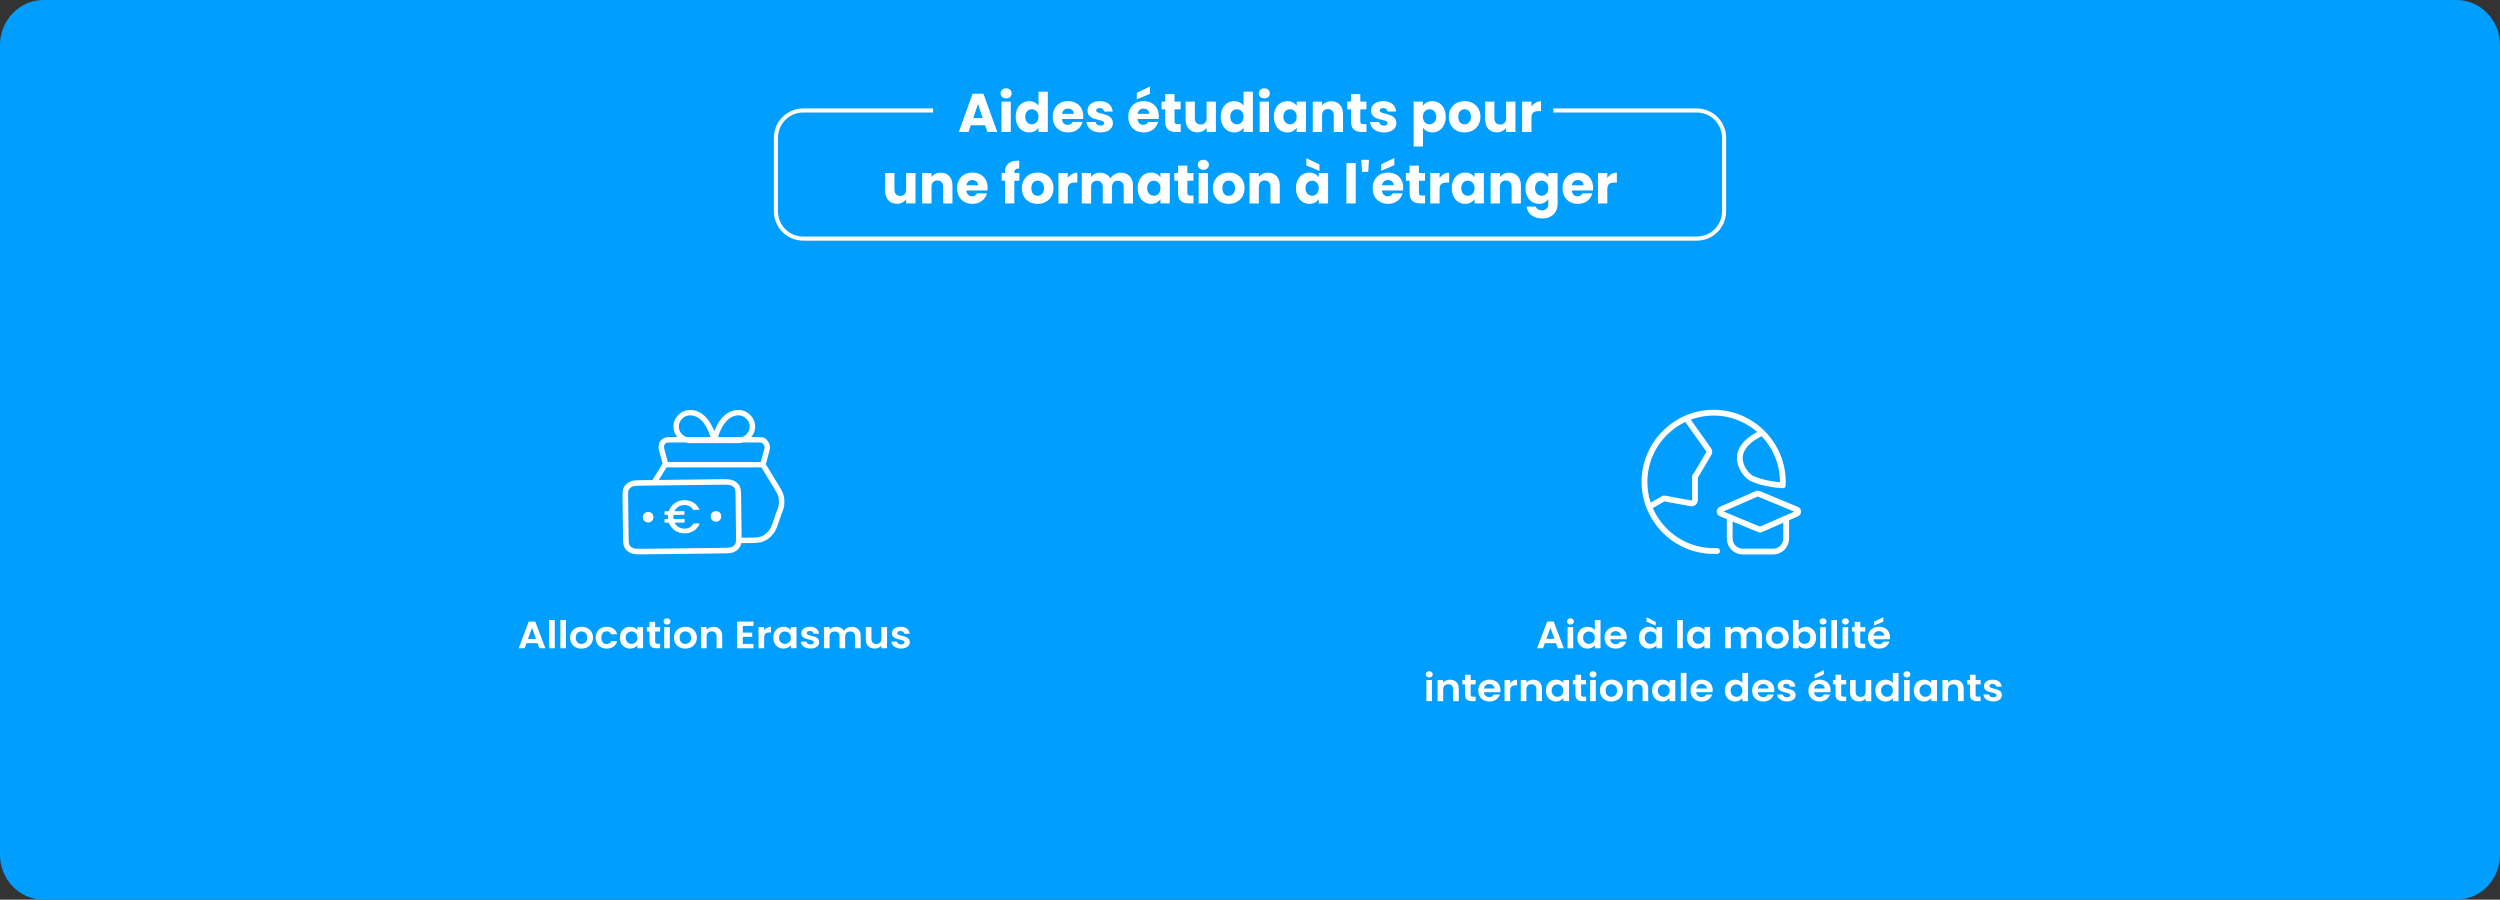 <svg width="917" height="330" viewBox="0 0 917 330" fill="none" xmlns="http://www.w3.org/2000/svg">
<rect x="0" y="0" width="917" height="330" fill="#333333" stroke="none"/>
<g clip-path="url(#clip0_2063_1165)">
<path d="M16 0H901C909.84 0 917 7.39 917 16.51V313.49C917 322.61 909.84 330 901 330H16C7.16 330 0 322.61 0 313.49V16.51C0 7.39 7.16 0 16 0Z" fill="#009FFF"/>
<path d="M197.19 235.922H193.09L192.41 237.782H190.24L193.94 227.992H196.34L200.04 237.782H197.86L197.18 235.922H197.19ZM196.63 234.352L195.14 230.262L193.65 234.352H196.63Z" fill="white"/>
<path d="M203.499 227.422V237.782H201.439V227.422H203.499Z" fill="white"/>
<path d="M207.601 227.422V237.782H205.541V227.422H207.601Z" fill="white"/>
<path d="M211.129 237.411C210.499 237.081 210.009 236.611 209.649 236.001C209.289 235.391 209.109 234.691 209.109 233.901C209.109 233.111 209.289 232.411 209.659 231.801C210.029 231.191 210.529 230.721 211.169 230.391C211.809 230.061 212.519 229.891 213.309 229.891C214.099 229.891 214.809 230.061 215.449 230.391C216.089 230.721 216.589 231.191 216.959 231.801C217.329 232.411 217.509 233.111 217.509 233.901C217.509 234.691 217.319 235.391 216.939 236.001C216.559 236.611 216.049 237.081 215.409 237.411C214.769 237.741 214.049 237.911 213.249 237.911C212.449 237.911 211.759 237.741 211.129 237.411ZM214.309 235.941C214.639 235.771 214.899 235.511 215.099 235.161C215.299 234.821 215.389 234.401 215.389 233.901C215.389 233.161 215.189 232.601 214.779 232.201C214.369 231.801 213.869 231.611 213.279 231.611C212.689 231.611 212.199 231.811 211.799 232.201C211.399 232.601 211.199 233.161 211.199 233.901C211.199 234.641 211.389 235.201 211.779 235.601C212.169 236.001 212.659 236.191 213.249 236.191C213.619 236.191 213.979 236.101 214.299 235.931L214.309 235.941Z" fill="white"/>
<path d="M219.02 231.802C219.36 231.202 219.84 230.732 220.45 230.402C221.06 230.072 221.76 229.902 222.54 229.902C223.55 229.902 224.39 230.142 225.05 230.622C225.71 231.102 226.16 231.782 226.38 232.642H224.15C224.03 232.302 223.83 232.042 223.55 231.852C223.27 231.662 222.92 231.562 222.51 231.562C221.92 231.562 221.45 231.762 221.11 232.172C220.77 232.582 220.59 233.152 220.59 233.902C220.59 234.652 220.76 235.212 221.11 235.612C221.45 236.022 221.92 236.222 222.51 236.222C223.34 236.222 223.89 235.872 224.15 235.162H226.38C226.15 236.002 225.71 236.672 225.04 237.162C224.37 237.662 223.54 237.902 222.53 237.902C221.74 237.902 221.05 237.732 220.44 237.402C219.83 237.072 219.35 236.602 219.01 236.002C218.67 235.402 218.49 234.702 218.49 233.892C218.49 233.082 218.66 232.392 219.01 231.782L219.02 231.802Z" fill="white"/>
<path d="M227.871 231.792C228.201 231.182 228.651 230.722 229.211 230.392C229.771 230.062 230.411 229.902 231.101 229.902C231.711 229.902 232.241 230.022 232.701 230.252C233.161 230.482 233.521 230.782 233.801 231.132V230.022H235.881V237.782H233.801V236.652C233.531 237.012 233.171 237.322 232.701 237.552C232.231 237.792 231.691 237.912 231.091 237.912C230.401 237.912 229.781 237.742 229.211 237.412C228.641 237.082 228.201 236.602 227.871 235.992C227.541 235.382 227.381 234.682 227.381 233.882C227.381 233.082 227.541 232.402 227.871 231.792ZM233.511 232.682C233.311 232.342 233.051 232.082 232.711 231.902C232.381 231.722 232.021 231.632 231.631 231.632C231.241 231.632 230.891 231.722 230.571 231.902C230.251 232.082 229.981 232.342 229.781 232.682C229.581 233.022 229.481 233.432 229.481 233.892C229.481 234.352 229.581 234.772 229.781 235.112C229.981 235.462 230.251 235.732 230.581 235.912C230.911 236.102 231.261 236.192 231.631 236.192C232.001 236.192 232.371 236.102 232.711 235.922C233.041 235.742 233.311 235.482 233.511 235.142C233.711 234.802 233.801 234.392 233.801 233.912C233.801 233.432 233.701 233.032 233.511 232.692V232.682Z" fill="white"/>
<path d="M240.31 231.639V235.389C240.31 235.649 240.38 235.839 240.51 235.959C240.64 236.079 240.87 236.139 241.18 236.139H242.14V237.789H240.84C239.1 237.789 238.23 236.989 238.23 235.379V231.639H237.26V230.029H238.23V228.109H240.31V230.029H242.14V231.639H240.31Z" fill="white"/>
<path d="M243.77 228.771C243.53 228.551 243.41 228.281 243.41 227.951C243.41 227.621 243.53 227.351 243.77 227.131C244.01 226.911 244.31 226.801 244.68 226.801C245.05 226.801 245.35 226.911 245.59 227.131C245.83 227.351 245.95 227.621 245.95 227.951C245.95 228.281 245.83 228.551 245.59 228.771C245.35 228.991 245.05 229.101 244.68 229.101C244.31 229.101 244.01 228.991 243.77 228.771ZM245.69 230.021V237.781H243.63V230.021H245.69Z" fill="white"/>
<path d="M249.231 237.411C248.601 237.081 248.111 236.611 247.751 236.001C247.391 235.391 247.211 234.691 247.211 233.901C247.211 233.111 247.391 232.411 247.761 231.801C248.131 231.191 248.631 230.721 249.271 230.391C249.911 230.061 250.621 229.891 251.411 229.891C252.201 229.891 252.911 230.061 253.551 230.391C254.191 230.721 254.691 231.191 255.061 231.801C255.431 232.411 255.611 233.111 255.611 233.901C255.611 234.691 255.421 235.391 255.041 236.001C254.661 236.611 254.151 237.081 253.511 237.411C252.871 237.741 252.151 237.911 251.351 237.911C250.551 237.911 249.861 237.741 249.231 237.411ZM252.411 235.941C252.741 235.771 253.001 235.511 253.201 235.161C253.401 234.821 253.491 234.401 253.491 233.901C253.491 233.161 253.291 232.601 252.881 232.201C252.471 231.801 251.971 231.611 251.381 231.611C250.791 231.611 250.301 231.811 249.901 232.201C249.501 232.601 249.301 233.161 249.301 233.901C249.301 234.641 249.491 235.201 249.881 235.601C250.271 236.001 250.761 236.191 251.351 236.191C251.721 236.191 252.081 236.101 252.401 235.931L252.411 235.941Z" fill="white"/>
<path d="M264.011 230.79C264.611 231.37 264.911 232.19 264.911 233.23V237.78H262.851V233.5C262.851 232.88 262.691 232.41 262.361 232.08C262.041 231.75 261.591 231.58 261.031 231.58C260.471 231.58 260.011 231.75 259.681 232.08C259.351 232.41 259.191 232.89 259.191 233.5V237.78H257.131V230.02H259.191V230.99C259.461 230.65 259.821 230.39 260.241 230.2C260.671 230.01 261.141 229.91 261.651 229.91C262.621 229.91 263.411 230.2 264.011 230.79Z" fill="white"/>
<path d="M272.451 229.592V232.042H275.911V233.592H272.451V236.182H276.361V237.782H270.391V227.992H276.361V229.592H272.451Z" fill="white"/>
<path d="M281.33 230.272C281.76 230.042 282.25 229.922 282.8 229.922V231.982H282.25C281.6 231.982 281.11 232.122 280.78 232.412C280.45 232.702 280.29 233.202 280.29 233.922V237.782H278.23V230.022H280.29V231.222C280.56 230.812 280.9 230.492 281.33 230.252V230.272Z" fill="white"/>
<path d="M284.14 231.792C284.47 231.182 284.92 230.722 285.48 230.392C286.04 230.062 286.68 229.902 287.37 229.902C287.98 229.902 288.51 230.022 288.97 230.252C289.43 230.482 289.79 230.782 290.07 231.132V230.022H292.15V237.782H290.07V236.652C289.8 237.012 289.44 237.322 288.97 237.552C288.5 237.792 287.96 237.912 287.36 237.912C286.67 237.912 286.05 237.742 285.48 237.412C284.91 237.082 284.47 236.602 284.14 235.992C283.81 235.382 283.65 234.682 283.65 233.882C283.65 233.082 283.81 232.402 284.14 231.792ZM289.78 232.682C289.58 232.342 289.32 232.082 288.98 231.902C288.65 231.722 288.29 231.632 287.9 231.632C287.51 231.632 287.16 231.722 286.84 231.902C286.52 232.082 286.25 232.342 286.05 232.682C285.85 233.022 285.75 233.432 285.75 233.892C285.75 234.352 285.85 234.772 286.05 235.112C286.25 235.462 286.52 235.732 286.85 235.912C287.18 236.102 287.53 236.192 287.9 236.192C288.27 236.192 288.64 236.102 288.98 235.922C289.31 235.742 289.58 235.482 289.78 235.142C289.98 234.802 290.07 234.392 290.07 233.912C290.07 233.432 289.97 233.032 289.78 232.692V232.682Z" fill="white"/>
<path d="M295.5 237.572C294.97 237.342 294.55 237.032 294.24 236.642C293.93 236.252 293.76 235.812 293.73 235.342H295.81C295.85 235.642 296 235.892 296.27 236.082C296.54 236.282 296.88 236.372 297.28 236.372C297.68 236.372 297.98 236.302 298.2 236.152C298.42 236.002 298.53 235.812 298.53 235.582C298.53 235.332 298.39 235.142 298.12 235.012C297.85 234.882 297.42 234.752 296.83 234.602C296.22 234.462 295.72 234.312 295.33 234.172C294.94 234.032 294.61 233.792 294.33 233.482C294.05 233.172 293.91 232.762 293.91 232.232C293.91 231.802 294.04 231.412 294.3 231.052C294.56 230.692 294.93 230.422 295.42 230.212C295.91 230.002 296.48 229.902 297.14 229.902C298.11 229.902 298.89 230.132 299.47 230.592C300.05 231.052 300.37 231.672 300.43 232.462H298.45C298.42 232.152 298.29 231.912 298.04 231.722C297.8 231.542 297.48 231.452 297.07 231.452C296.7 231.452 296.41 231.522 296.21 231.652C296.01 231.782 295.91 231.962 295.91 232.202C295.91 232.462 296.05 232.662 296.32 232.792C296.6 232.932 297.02 233.062 297.6 233.202C298.19 233.342 298.68 233.492 299.06 233.632C299.44 233.772 299.77 234.012 300.06 234.322C300.34 234.632 300.48 235.052 300.5 235.562C300.5 236.012 300.37 236.412 300.11 236.762C299.85 237.112 299.48 237.392 298.99 237.592C298.5 237.792 297.94 237.892 297.29 237.892C296.64 237.892 296.02 237.782 295.49 237.552L295.5 237.572Z" fill="white"/>
<path d="M314.781 230.79C315.391 231.37 315.701 232.19 315.701 233.23V237.78H313.641V233.5C313.641 232.89 313.481 232.43 313.151 232.11C312.831 231.79 312.381 231.63 311.821 231.63C311.261 231.63 310.821 231.79 310.491 232.11C310.161 232.43 310.001 232.9 310.001 233.5V237.78H307.941V233.5C307.941 232.89 307.781 232.43 307.451 232.11C307.131 231.79 306.681 231.63 306.121 231.63C305.561 231.63 305.101 231.79 304.771 232.11C304.441 232.43 304.281 232.9 304.281 233.5V237.78H302.221V230.02H304.281V230.96C304.551 230.63 304.891 230.38 305.301 230.19C305.721 230 306.181 229.91 306.681 229.91C307.321 229.91 307.891 230.04 308.391 230.3C308.891 230.56 309.281 230.92 309.551 231.4C309.821 230.95 310.201 230.59 310.711 230.32C311.221 230.05 311.761 229.91 312.351 229.91C313.351 229.91 314.161 230.2 314.781 230.79Z" fill="white"/>
<path d="M325.37 230.031V237.791H323.29V236.811C323.02 237.151 322.68 237.411 322.25 237.601C321.82 237.791 321.36 237.891 320.86 237.891C320.22 237.891 319.66 237.761 319.16 237.501C318.67 237.241 318.28 236.871 318 236.371C317.72 235.871 317.58 235.281 317.58 234.581V230.031H319.64V234.301C319.64 234.921 319.8 235.391 320.13 235.721C320.45 236.051 320.9 236.221 321.46 236.221C322.02 236.221 322.48 236.051 322.8 235.721C323.12 235.391 323.29 234.911 323.29 234.301V230.031H325.37Z" fill="white"/>
<path d="M328.731 237.572C328.201 237.342 327.781 237.032 327.471 236.642C327.161 236.252 326.991 235.812 326.961 235.342H329.041C329.081 235.642 329.231 235.892 329.501 236.082C329.771 236.282 330.111 236.372 330.511 236.372C330.911 236.372 331.211 236.302 331.431 236.152C331.651 236.002 331.761 235.812 331.761 235.582C331.761 235.332 331.621 235.142 331.351 235.012C331.081 234.882 330.651 234.752 330.061 234.602C329.451 234.462 328.951 234.312 328.561 234.172C328.171 234.032 327.841 233.792 327.561 233.482C327.281 233.172 327.141 232.762 327.141 232.232C327.141 231.802 327.271 231.412 327.531 231.052C327.791 230.692 328.161 230.422 328.651 230.212C329.141 230.002 329.711 229.902 330.371 229.902C331.341 229.902 332.121 230.132 332.701 230.592C333.281 231.052 333.601 231.672 333.661 232.462H331.681C331.651 232.152 331.521 231.912 331.271 231.722C331.031 231.542 330.711 231.452 330.301 231.452C329.931 231.452 329.641 231.522 329.441 231.652C329.241 231.782 329.141 231.962 329.141 232.202C329.141 232.462 329.281 232.662 329.551 232.792C329.831 232.932 330.251 233.062 330.831 233.202C331.421 233.342 331.911 233.492 332.291 233.632C332.671 233.772 333.001 234.012 333.291 234.322C333.571 234.632 333.711 235.052 333.731 235.562C333.731 236.012 333.601 236.412 333.341 236.762C333.081 237.112 332.711 237.392 332.221 237.592C331.731 237.792 331.171 237.892 330.521 237.892C329.871 237.892 329.251 237.782 328.721 237.552L328.731 237.572Z" fill="white"/>
<path d="M570.751 235.918H566.651L565.971 237.778H563.801L567.501 227.988H569.901L573.601 237.778H571.421L570.741 235.918H570.751ZM570.191 234.348L568.701 230.258L567.211 234.348H570.191Z" fill="white"/>
<path d="M575.13 228.771C574.89 228.551 574.77 228.281 574.77 227.951C574.77 227.621 574.89 227.351 575.13 227.131C575.37 226.911 575.669 226.801 576.039 226.801C576.409 226.801 576.71 226.911 576.95 227.131C577.19 227.351 577.31 227.621 577.31 227.951C577.31 228.281 577.19 228.551 576.95 228.771C576.71 228.991 576.409 229.101 576.039 229.101C575.669 229.101 575.37 228.991 575.13 228.771ZM577.049 230.021V237.781H574.99V230.021H577.049Z" fill="white"/>
<path d="M579.061 231.79C579.391 231.18 579.841 230.72 580.411 230.39C580.981 230.06 581.611 229.9 582.311 229.9C582.841 229.9 583.351 230.01 583.831 230.23C584.311 230.45 584.701 230.74 584.981 231.11V227.43H587.071V237.79H584.981V236.64C584.721 237.02 584.371 237.33 583.901 237.56C583.431 237.79 582.901 237.91 582.291 237.91C581.601 237.91 580.971 237.74 580.401 237.41C579.831 237.08 579.381 236.6 579.051 235.99C578.721 235.38 578.561 234.68 578.561 233.88C578.561 233.08 578.731 232.4 579.051 231.79H579.061ZM584.701 232.68C584.501 232.34 584.241 232.08 583.901 231.9C583.561 231.72 583.211 231.63 582.821 231.63C582.431 231.63 582.081 231.72 581.761 231.9C581.441 232.08 581.171 232.34 580.971 232.68C580.771 233.02 580.671 233.43 580.671 233.89C580.671 234.35 580.771 234.77 580.971 235.11C581.171 235.46 581.441 235.73 581.771 235.91C582.101 236.1 582.451 236.19 582.821 236.19C583.191 236.19 583.561 236.1 583.901 235.92C584.231 235.74 584.501 235.48 584.701 235.14C584.901 234.8 584.991 234.39 584.991 233.91C584.991 233.43 584.891 233.03 584.701 232.69V232.68Z" fill="white"/>
<path d="M596.621 234.488H590.651C590.701 235.048 590.901 235.488 591.271 235.808C591.631 236.128 592.081 236.288 592.611 236.288C593.381 236.288 593.921 235.978 594.251 235.348H596.481C596.241 236.098 595.791 236.708 595.121 237.188C594.451 237.668 593.631 237.908 592.661 237.908C591.871 237.908 591.171 237.738 590.541 237.408C589.921 237.078 589.431 236.608 589.081 235.998C588.731 235.388 588.561 234.688 588.561 233.898C588.561 233.108 588.731 232.388 589.081 231.788C589.421 231.178 589.911 230.718 590.521 230.388C591.141 230.058 591.851 229.898 592.661 229.898C593.471 229.898 594.131 230.058 594.751 230.378C595.371 230.698 595.841 231.148 596.181 231.728C596.521 232.308 596.691 232.978 596.691 233.738C596.691 234.018 596.671 234.268 596.631 234.498L596.621 234.488ZM594.541 233.168C594.541 232.668 594.341 232.258 593.961 231.958C593.591 231.658 593.131 231.498 592.591 231.498C592.081 231.498 591.651 231.648 591.301 231.938C590.951 232.228 590.741 232.638 590.661 233.168H594.541Z" fill="white"/>
<path d="M601.66 231.79C601.99 231.18 602.44 230.72 603 230.39C603.56 230.06 604.2 229.9 604.89 229.9C605.5 229.9 606.03 230.02 606.49 230.25C606.95 230.48 607.31 230.78 607.59 231.13V230.02H609.67V237.78H607.59V236.65C607.32 237.01 606.96 237.32 606.49 237.55C606.02 237.79 605.49 237.91 604.88 237.91C604.19 237.91 603.57 237.74 603 237.41C602.43 237.07 601.99 236.6 601.66 235.99C601.33 235.38 601.17 234.68 601.17 233.88C601.17 233.08 601.34 232.4 601.66 231.79ZM607.3 232.68C607.1 232.34 606.84 232.08 606.5 231.9C606.16 231.72 605.81 231.63 605.42 231.63C605.03 231.63 604.68 231.72 604.36 231.9C604.04 232.08 603.77 232.34 603.57 232.68C603.37 233.02 603.27 233.43 603.27 233.89C603.27 234.35 603.37 234.77 603.57 235.11C603.77 235.46 604.04 235.73 604.37 235.91C604.7 236.1 605.05 236.19 605.42 236.19C605.79 236.19 606.16 236.1 606.5 235.92C606.83 235.74 607.1 235.48 607.3 235.14C607.5 234.8 607.59 234.39 607.59 233.91C607.59 233.43 607.49 233.03 607.3 232.69V232.68ZM607.31 228.08V229.48L603.92 228.01V226.41L607.31 228.08Z" fill="white"/>
<path d="M617.261 227.418V237.778H615.201V227.418H617.261Z" fill="white"/>
<path d="M619.26 231.788C619.59 231.178 620.039 230.718 620.599 230.388C621.159 230.058 621.8 229.898 622.49 229.898C623.1 229.898 623.63 230.018 624.09 230.248C624.55 230.478 624.91 230.778 625.19 231.128V230.018H627.27V237.778H625.19V236.648C624.92 237.008 624.56 237.318 624.09 237.548C623.62 237.788 623.089 237.908 622.479 237.908C621.789 237.908 621.169 237.738 620.599 237.408C620.029 237.068 619.59 236.598 619.26 235.988C618.93 235.378 618.77 234.678 618.77 233.878C618.77 233.078 618.94 232.398 619.26 231.788ZM624.9 232.678C624.7 232.338 624.439 232.078 624.099 231.898C623.759 231.718 623.41 231.628 623.02 231.628C622.63 231.628 622.28 231.718 621.96 231.898C621.64 232.078 621.369 232.338 621.169 232.678C620.969 233.018 620.87 233.428 620.87 233.888C620.87 234.348 620.969 234.768 621.169 235.108C621.369 235.458 621.639 235.728 621.969 235.908C622.299 236.098 622.65 236.188 623.02 236.188C623.39 236.188 623.759 236.098 624.099 235.918C624.429 235.738 624.7 235.478 624.9 235.138C625.1 234.798 625.19 234.388 625.19 233.908C625.19 233.428 625.09 233.028 624.9 232.688V232.678Z" fill="white"/>
<path d="M645.371 230.79C645.981 231.37 646.291 232.19 646.291 233.23V237.78H644.231V233.5C644.231 232.89 644.071 232.43 643.741 232.11C643.411 231.79 642.971 231.63 642.411 231.63C641.851 231.63 641.411 231.79 641.081 232.11C640.751 232.43 640.591 232.9 640.591 233.5V237.78H638.531V233.5C638.531 232.89 638.371 232.43 638.041 232.11C637.711 231.79 637.271 231.63 636.711 231.63C636.151 231.63 635.691 231.79 635.361 232.11C635.031 232.43 634.871 232.9 634.871 233.5V237.78H632.811V230.02H634.871V230.96C635.141 230.63 635.481 230.38 635.891 230.19C636.301 230 636.771 229.91 637.271 229.91C637.911 229.91 638.481 230.04 638.981 230.3C639.481 230.56 639.871 230.92 640.141 231.4C640.411 230.95 640.791 230.59 641.301 230.32C641.811 230.05 642.351 229.91 642.941 229.91C643.941 229.91 644.751 230.2 645.361 230.79H645.371Z" fill="white"/>
<path d="M649.75 237.411C649.12 237.081 648.631 236.611 648.271 236.001C647.911 235.391 647.73 234.691 647.73 233.901C647.73 233.111 647.911 232.411 648.281 231.801C648.651 231.191 649.15 230.721 649.79 230.391C650.43 230.061 651.14 229.891 651.93 229.891C652.72 229.891 653.43 230.061 654.07 230.391C654.71 230.721 655.211 231.191 655.581 231.801C655.951 232.411 656.13 233.111 656.13 233.901C656.13 234.691 655.94 235.391 655.56 236.001C655.18 236.611 654.671 237.081 654.031 237.411C653.391 237.741 652.67 237.911 651.87 237.911C651.07 237.911 650.38 237.741 649.75 237.411ZM652.93 235.941C653.26 235.771 653.52 235.511 653.72 235.161C653.92 234.821 654.01 234.401 654.01 233.901C654.01 233.161 653.811 232.601 653.401 232.201C652.991 231.801 652.491 231.611 651.901 231.611C651.311 231.611 650.82 231.811 650.42 232.201C650.02 232.601 649.82 233.161 649.82 233.901C649.82 234.641 650.011 235.201 650.401 235.601C650.791 236.001 651.28 236.191 651.87 236.191C652.24 236.191 652.59 236.101 652.92 235.931L652.93 235.941Z" fill="white"/>
<path d="M660.82 230.248C661.29 230.018 661.82 229.898 662.42 229.898C663.12 229.898 663.75 230.058 664.31 230.388C664.88 230.718 665.32 231.178 665.65 231.778C665.98 232.378 666.14 233.078 666.14 233.868C666.14 234.658 665.97 235.368 665.65 235.978C665.33 236.588 664.87 237.058 664.31 237.398C663.75 237.738 663.11 237.898 662.42 237.898C661.81 237.898 661.28 237.788 660.82 237.558C660.36 237.328 660 237.028 659.72 236.668V237.778H657.66V227.418H659.72V231.158C659.99 230.788 660.35 230.478 660.82 230.248ZM663.74 232.668C663.54 232.328 663.27 232.068 662.94 231.888C662.61 231.708 662.25 231.618 661.87 231.618C661.49 231.618 661.15 231.708 660.82 231.888C660.49 232.068 660.23 232.338 660.02 232.678C659.82 233.028 659.72 233.428 659.72 233.898C659.72 234.368 659.82 234.768 660.02 235.118C660.22 235.468 660.49 235.728 660.82 235.908C661.15 236.088 661.5 236.178 661.87 236.178C662.24 236.178 662.61 236.088 662.94 235.898C663.27 235.708 663.53 235.448 663.74 235.098C663.94 234.758 664.04 234.338 664.04 233.868C664.04 233.398 663.94 232.998 663.74 232.658V232.668Z" fill="white"/>
<path d="M667.79 228.771C667.55 228.551 667.43 228.281 667.43 227.951C667.43 227.621 667.55 227.351 667.79 227.131C668.03 226.911 668.33 226.801 668.7 226.801C669.07 226.801 669.37 226.911 669.61 227.131C669.85 227.351 669.97 227.621 669.97 227.951C669.97 228.281 669.85 228.551 669.61 228.771C669.37 228.991 669.07 229.101 668.7 229.101C668.33 229.101 668.03 228.991 667.79 228.771ZM669.71 230.021V237.781H667.65V230.021H669.71Z" fill="white"/>
<path d="M673.81 227.418V237.778H671.75V227.418H673.81Z" fill="white"/>
<path d="M675.991 228.771C675.751 228.551 675.631 228.281 675.631 227.951C675.631 227.621 675.751 227.351 675.991 227.131C676.231 226.911 676.531 226.801 676.901 226.801C677.271 226.801 677.571 226.911 677.811 227.131C678.051 227.351 678.171 227.621 678.171 227.951C678.171 228.281 678.051 228.551 677.811 228.771C677.571 228.991 677.271 229.101 676.901 229.101C676.531 229.101 676.231 228.991 675.991 228.771ZM677.911 230.021V237.781H675.851V230.021H677.911Z" fill="white"/>
<path d="M682.351 231.639V235.389C682.351 235.649 682.421 235.839 682.551 235.959C682.681 236.079 682.911 236.139 683.221 236.139H684.181V237.789H682.881C681.141 237.789 680.271 236.989 680.271 235.379V231.639H679.301V230.029H680.271V228.109H682.351V230.029H684.181V231.639H682.351Z" fill="white"/>
<path d="M693.201 234.489H687.231C687.281 235.049 687.481 235.489 687.851 235.809C688.211 236.129 688.661 236.289 689.191 236.289C689.961 236.289 690.501 235.979 690.831 235.349H693.061C692.821 236.099 692.371 236.709 691.701 237.189C691.031 237.669 690.211 237.909 689.241 237.909C688.451 237.909 687.751 237.739 687.121 237.409C686.501 237.079 686.011 236.609 685.661 235.999C685.311 235.389 685.141 234.689 685.141 233.899C685.141 233.109 685.311 232.389 685.661 231.789C686.001 231.179 686.491 230.719 687.101 230.389C687.721 230.059 688.431 229.899 689.241 229.899C690.051 229.899 690.711 230.059 691.331 230.379C691.951 230.699 692.421 231.149 692.761 231.729C693.101 232.309 693.271 232.979 693.271 233.739C693.271 234.019 693.251 234.269 693.211 234.499L693.201 234.489ZM691.121 233.169C691.121 232.669 690.921 232.259 690.541 231.959C690.171 231.659 689.711 231.499 689.171 231.499C688.661 231.499 688.231 231.649 687.881 231.939C687.531 232.229 687.321 232.639 687.241 233.169H691.121ZM690.811 227.979L687.421 229.449V228.049L690.811 226.379V227.979Z" fill="white"/>
<path d="M523.341 248.169C523.101 247.949 522.98 247.679 522.98 247.349C522.98 247.019 523.101 246.749 523.341 246.529C523.581 246.309 523.88 246.199 524.25 246.199C524.62 246.199 524.92 246.309 525.16 246.529C525.4 246.749 525.521 247.019 525.521 247.349C525.521 247.679 525.4 247.949 525.16 248.169C524.92 248.389 524.62 248.499 524.25 248.499C523.88 248.499 523.581 248.389 523.341 248.169ZM525.26 249.419V257.179H523.201V249.419H525.26Z" fill="white"/>
<path d="M534.181 250.189C534.781 250.769 535.081 251.589 535.081 252.629V257.179H533.021V252.899C533.021 252.279 532.861 251.809 532.531 251.479C532.201 251.149 531.761 250.979 531.201 250.979C530.641 250.979 530.181 251.149 529.851 251.479C529.521 251.809 529.361 252.279 529.361 252.899V257.179H527.301V249.419H529.361V250.389C529.641 250.049 529.991 249.789 530.411 249.599C530.841 249.409 531.311 249.309 531.821 249.309C532.791 249.309 533.581 249.599 534.181 250.189Z" fill="white"/>
<path d="M539.441 251.04V254.79C539.441 255.05 539.511 255.24 539.641 255.36C539.771 255.48 540.001 255.53 540.311 255.53H541.271V257.18H539.971C538.231 257.18 537.361 256.38 537.361 254.77V251.03H536.391V249.42H537.361V247.5H539.441V249.42H541.271V251.03H539.441V251.04Z" fill="white"/>
<path d="M550.29 253.891H544.32C544.37 254.451 544.57 254.891 544.94 255.211C545.3 255.531 545.751 255.691 546.281 255.691C547.051 255.691 547.59 255.381 547.92 254.751H550.151C549.911 255.501 549.46 256.111 548.79 256.591C548.12 257.071 547.301 257.311 546.331 257.311C545.541 257.311 544.841 257.141 544.211 256.811C543.581 256.481 543.1 256.011 542.75 255.401C542.4 254.791 542.23 254.091 542.23 253.301C542.23 252.511 542.4 251.791 542.75 251.191C543.1 250.591 543.581 250.121 544.201 249.791C544.821 249.461 545.531 249.301 546.341 249.301C547.151 249.301 547.81 249.461 548.43 249.781C549.05 250.101 549.52 250.551 549.86 251.131C550.2 251.711 550.37 252.381 550.37 253.141C550.37 253.421 550.35 253.671 550.31 253.901L550.29 253.891ZM548.211 252.571C548.211 252.071 548.01 251.661 547.63 251.361C547.26 251.061 546.8 250.901 546.26 250.901C545.75 250.901 545.32 251.051 544.97 251.341C544.62 251.631 544.411 252.041 544.331 252.561H548.211V252.571Z" fill="white"/>
<path d="M554.961 249.67C555.391 249.44 555.881 249.32 556.431 249.32V251.38H555.891C555.241 251.38 554.751 251.53 554.421 251.81C554.091 252.1 553.931 252.6 553.931 253.32V257.18H551.871V249.42H553.931V250.62C554.201 250.21 554.541 249.89 554.971 249.65L554.961 249.67Z" fill="white"/>
<path d="M564.7 250.189C565.3 250.769 565.6 251.589 565.6 252.629V257.179H563.54V252.899C563.54 252.279 563.38 251.809 563.05 251.479C562.72 251.149 562.28 250.979 561.72 250.979C561.16 250.979 560.7 251.149 560.37 251.479C560.04 251.809 559.88 252.279 559.88 252.899V257.179H557.82V249.419H559.88V250.389C560.16 250.049 560.51 249.789 560.93 249.599C561.36 249.409 561.83 249.309 562.34 249.309C563.31 249.309 564.1 249.599 564.7 250.189Z" fill="white"/>
<path d="M567.521 251.191C567.851 250.581 568.301 250.121 568.861 249.791C569.421 249.461 570.061 249.301 570.751 249.301C571.361 249.301 571.891 249.421 572.351 249.651C572.811 249.881 573.171 250.181 573.451 250.531V249.421H575.531V257.181H573.451V256.051C573.181 256.411 572.821 256.711 572.351 256.951C571.881 257.191 571.351 257.311 570.741 257.311C570.051 257.311 569.431 257.141 568.861 256.811C568.291 256.471 567.851 256.001 567.521 255.391C567.191 254.781 567.031 254.081 567.031 253.281C567.031 252.481 567.201 251.801 567.521 251.191ZM573.161 252.081C572.961 251.741 572.701 251.481 572.361 251.301C572.031 251.121 571.671 251.031 571.281 251.031C570.891 251.031 570.541 251.121 570.221 251.301C569.901 251.481 569.631 251.741 569.431 252.081C569.231 252.421 569.131 252.821 569.131 253.291C569.131 253.761 569.231 254.171 569.431 254.511C569.631 254.861 569.901 255.131 570.231 255.321C570.561 255.511 570.911 255.601 571.281 255.601C571.651 255.601 572.021 255.511 572.361 255.331C572.701 255.151 572.961 254.891 573.161 254.551C573.361 254.211 573.451 253.801 573.451 253.331C573.451 252.861 573.351 252.451 573.161 252.101V252.081Z" fill="white"/>
<path d="M579.95 251.04V254.79C579.95 255.05 580.02 255.24 580.15 255.36C580.28 255.48 580.51 255.53 580.82 255.53H581.78V257.18H580.48C578.74 257.18 577.87 256.38 577.87 254.77V251.03H576.9V249.42H577.87V247.5H579.95V249.42H581.78V251.03H579.95V251.04Z" fill="white"/>
<path d="M583.411 248.169C583.171 247.949 583.051 247.679 583.051 247.349C583.051 247.019 583.171 246.749 583.411 246.529C583.651 246.309 583.951 246.199 584.321 246.199C584.691 246.199 584.991 246.309 585.231 246.529C585.471 246.749 585.591 247.019 585.591 247.349C585.591 247.679 585.471 247.949 585.231 248.169C584.991 248.389 584.691 248.499 584.321 248.499C583.951 248.499 583.651 248.389 583.411 248.169ZM585.331 249.419V257.179H583.271V249.419H585.331Z" fill="white"/>
<path d="M588.87 256.809C588.24 256.479 587.75 256.009 587.39 255.399C587.03 254.789 586.85 254.089 586.85 253.299C586.85 252.509 587.03 251.809 587.4 251.199C587.77 250.589 588.27 250.119 588.91 249.789C589.55 249.459 590.26 249.289 591.05 249.289C591.84 249.289 592.55 249.459 593.19 249.789C593.83 250.119 594.33 250.589 594.7 251.199C595.07 251.809 595.25 252.509 595.25 253.299C595.25 254.089 595.06 254.789 594.68 255.399C594.3 256.009 593.79 256.479 593.15 256.809C592.51 257.139 591.79 257.309 590.99 257.309C590.19 257.309 589.5 257.139 588.87 256.809ZM592.05 255.339C592.38 255.169 592.64 254.909 592.84 254.559C593.04 254.209 593.13 253.789 593.13 253.299C593.13 252.559 592.93 251.999 592.52 251.599C592.11 251.199 591.61 251.009 591.02 251.009C590.43 251.009 589.94 251.209 589.54 251.599C589.14 251.999 588.94 252.559 588.94 253.299C588.94 254.039 589.13 254.599 589.52 254.999C589.91 255.399 590.4 255.589 590.99 255.589C591.36 255.589 591.71 255.499 592.04 255.329L592.05 255.339Z" fill="white"/>
<path d="M603.661 250.189C604.261 250.769 604.561 251.589 604.561 252.629V257.179H602.501V252.899C602.501 252.279 602.341 251.809 602.011 251.479C601.681 251.149 601.241 250.979 600.681 250.979C600.121 250.979 599.661 251.149 599.331 251.479C599.001 251.809 598.841 252.279 598.841 252.899V257.179H596.781V249.419H598.841V250.389C599.121 250.049 599.471 249.789 599.891 249.599C600.321 249.409 600.791 249.309 601.301 249.309C602.271 249.309 603.061 249.599 603.661 250.189Z" fill="white"/>
<path d="M606.48 251.191C606.81 250.581 607.26 250.121 607.82 249.791C608.38 249.461 609.02 249.301 609.71 249.301C610.32 249.301 610.85 249.421 611.31 249.651C611.77 249.881 612.13 250.181 612.41 250.531V249.421H614.49V257.181H612.41V256.051C612.14 256.411 611.78 256.711 611.31 256.951C610.84 257.191 610.31 257.311 609.7 257.311C609.01 257.311 608.39 257.141 607.82 256.811C607.25 256.471 606.81 256.001 606.48 255.391C606.15 254.781 605.99 254.081 605.99 253.281C605.99 252.481 606.16 251.801 606.48 251.191ZM612.12 252.081C611.92 251.741 611.66 251.481 611.32 251.301C610.99 251.121 610.63 251.031 610.24 251.031C609.85 251.031 609.5 251.121 609.18 251.301C608.86 251.481 608.59 251.741 608.39 252.081C608.19 252.421 608.09 252.821 608.09 253.291C608.09 253.761 608.19 254.171 608.39 254.511C608.59 254.861 608.86 255.131 609.19 255.321C609.52 255.511 609.87 255.601 610.24 255.601C610.61 255.601 610.98 255.511 611.32 255.331C611.66 255.151 611.92 254.891 612.12 254.551C612.32 254.211 612.41 253.801 612.41 253.331C612.41 252.861 612.31 252.451 612.12 252.101V252.081Z" fill="white"/>
<path d="M618.58 246.82V257.18H616.52V246.82H618.58Z" fill="white"/>
<path d="M628.15 253.891H622.18C622.23 254.451 622.43 254.891 622.8 255.211C623.16 255.531 623.61 255.691 624.14 255.691C624.91 255.691 625.45 255.381 625.78 254.751H628.01C627.77 255.501 627.32 256.111 626.65 256.591C625.98 257.071 625.16 257.311 624.19 257.311C623.4 257.311 622.7 257.141 622.07 256.811C621.45 256.481 620.96 256.011 620.61 255.401C620.26 254.791 620.09 254.091 620.09 253.301C620.09 252.511 620.26 251.791 620.61 251.191C620.95 250.581 621.44 250.121 622.05 249.791C622.67 249.461 623.38 249.301 624.19 249.301C625 249.301 625.66 249.461 626.28 249.781C626.9 250.101 627.37 250.551 627.71 251.131C628.05 251.711 628.22 252.381 628.22 253.141C628.22 253.421 628.2 253.671 628.16 253.901L628.15 253.891ZM626.07 252.571C626.07 252.071 625.87 251.661 625.49 251.361C625.12 251.061 624.66 250.901 624.12 250.901C623.61 250.901 623.18 251.051 622.83 251.341C622.48 251.631 622.27 252.041 622.19 252.561H626.07V252.571Z" fill="white"/>
<path d="M633.18 251.188C633.51 250.578 633.96 250.118 634.53 249.788C635.1 249.458 635.73 249.298 636.43 249.298C636.96 249.298 637.47 249.408 637.95 249.628C638.43 249.848 638.82 250.138 639.1 250.508V246.828H641.19V257.188H639.1V256.038C638.84 256.418 638.49 256.728 638.02 256.958C637.56 257.188 637.02 257.308 636.41 257.308C635.72 257.308 635.09 257.138 634.52 256.808C633.95 256.478 633.5 255.998 633.17 255.388C632.84 254.778 632.68 254.078 632.68 253.278C632.68 252.478 632.85 251.798 633.17 251.188H633.18ZM638.82 252.078C638.62 251.738 638.36 251.478 638.02 251.298C637.69 251.118 637.33 251.028 636.94 251.028C636.55 251.028 636.2 251.118 635.88 251.298C635.56 251.478 635.29 251.738 635.09 252.078C634.89 252.418 634.79 252.818 634.79 253.288C634.79 253.758 634.89 254.168 635.09 254.508C635.29 254.858 635.56 255.128 635.89 255.318C636.22 255.508 636.57 255.598 636.94 255.598C637.31 255.598 637.68 255.508 638.02 255.328C638.36 255.148 638.62 254.888 638.82 254.548C639.02 254.208 639.11 253.798 639.11 253.328C639.11 252.858 639.01 252.448 638.82 252.098V252.078Z" fill="white"/>
<path d="M650.751 253.891H644.781C644.831 254.451 645.031 254.891 645.401 255.211C645.761 255.531 646.211 255.691 646.741 255.691C647.511 255.691 648.051 255.381 648.381 254.751H650.611C650.371 255.501 649.921 256.111 649.251 256.591C648.581 257.071 647.761 257.311 646.791 257.311C646.001 257.311 645.301 257.141 644.671 256.811C644.051 256.481 643.561 256.011 643.211 255.401C642.861 254.791 642.691 254.091 642.691 253.301C642.691 252.511 642.861 251.791 643.211 251.191C643.551 250.581 644.041 250.121 644.651 249.791C645.271 249.461 645.981 249.301 646.791 249.301C647.601 249.301 648.261 249.461 648.881 249.781C649.501 250.101 649.971 250.551 650.311 251.131C650.651 251.711 650.821 252.381 650.821 253.141C650.821 253.421 650.801 253.671 650.761 253.901L650.751 253.891ZM648.671 252.571C648.671 252.071 648.471 251.661 648.091 251.361C647.721 251.061 647.261 250.901 646.721 250.901C646.211 250.901 645.781 251.051 645.431 251.341C645.081 251.631 644.871 252.041 644.791 252.561H648.671V252.571Z" fill="white"/>
<path d="M653.631 256.971C653.101 256.741 652.681 256.431 652.371 256.041C652.061 255.651 651.891 255.211 651.861 254.741H653.941C653.981 255.041 654.131 255.291 654.401 255.481C654.671 255.681 655.011 255.771 655.411 255.771C655.811 255.771 656.111 255.691 656.331 255.551C656.551 255.401 656.661 255.211 656.661 254.981C656.661 254.731 656.531 254.541 656.251 254.411C655.971 254.281 655.551 254.151 654.961 254.001C654.351 253.861 653.851 253.721 653.461 253.571C653.071 253.421 652.741 253.191 652.461 252.881C652.181 252.571 652.041 252.161 652.041 251.631C652.041 251.201 652.171 250.811 652.431 250.451C652.691 250.091 653.061 249.821 653.551 249.611C654.041 249.401 654.611 249.301 655.271 249.301C656.241 249.301 657.021 249.531 657.601 249.991C658.181 250.451 658.501 251.071 658.561 251.861H656.591C656.561 251.551 656.421 251.311 656.181 251.121C655.941 250.941 655.621 250.851 655.221 250.851C654.851 250.851 654.561 250.921 654.361 251.051C654.161 251.181 654.061 251.361 654.061 251.601C654.061 251.861 654.201 252.061 654.471 252.191C654.741 252.331 655.171 252.461 655.751 252.601C656.341 252.741 656.831 252.891 657.211 253.031C657.591 253.181 657.921 253.411 658.211 253.721C658.491 254.031 658.631 254.451 658.641 254.961C658.641 255.411 658.511 255.811 658.251 256.161C657.991 256.511 657.621 256.791 657.131 256.991C656.641 257.191 656.081 257.291 655.431 257.291C654.781 257.291 654.161 257.181 653.631 256.951V256.971Z" fill="white"/>
<path d="M671.38 253.887H665.41C665.46 254.447 665.66 254.887 666.03 255.207C666.39 255.527 666.84 255.687 667.37 255.687C668.14 255.687 668.68 255.377 669.01 254.747H671.24C671 255.497 670.55 256.107 669.88 256.587C669.21 257.067 668.39 257.307 667.42 257.307C666.63 257.307 665.93 257.137 665.3 256.807C664.68 256.477 664.19 256.007 663.84 255.397C663.49 254.787 663.32 254.087 663.32 253.297C663.32 252.507 663.49 251.787 663.84 251.187C664.18 250.577 664.67 250.117 665.28 249.787C665.9 249.457 666.61 249.297 667.42 249.297C668.23 249.297 668.89 249.457 669.51 249.777C670.13 250.097 670.6 250.547 670.94 251.127C671.28 251.707 671.45 252.377 671.45 253.137C671.45 253.417 671.43 253.667 671.39 253.897L671.38 253.887ZM669.3 252.567C669.3 252.067 669.1 251.657 668.72 251.357C668.35 251.057 667.89 250.897 667.35 250.897C666.84 250.897 666.41 251.047 666.06 251.337C665.71 251.627 665.5 252.037 665.42 252.557H669.3V252.567ZM668.99 247.377L665.6 248.847V247.447L668.99 245.777V247.377Z" fill="white"/>
<path d="M675.351 251.04V254.79C675.351 255.05 675.421 255.24 675.551 255.36C675.681 255.48 675.911 255.53 676.221 255.53H677.181V257.18H675.881C674.141 257.18 673.271 256.38 673.271 254.77V251.03H672.301V249.42H673.271V247.5H675.351V249.42H677.181V251.03H675.351V251.04Z" fill="white"/>
<path d="M686.38 249.43V257.19H684.3V256.21C684.04 256.55 683.69 256.81 683.26 257C682.83 257.19 682.37 257.29 681.87 257.29C681.23 257.29 680.67 257.16 680.17 256.91C679.68 256.65 679.29 256.28 679.01 255.78C678.73 255.28 678.59 254.69 678.59 253.99V249.44H680.65V253.71C680.65 254.33 680.81 254.8 681.14 255.13C681.46 255.46 681.91 255.63 682.47 255.63C683.03 255.63 683.49 255.46 683.81 255.13C684.13 254.8 684.3 254.33 684.3 253.71V249.44H686.38V249.43Z" fill="white"/>
<path d="M688.371 251.188C688.701 250.578 689.151 250.118 689.721 249.788C690.291 249.458 690.921 249.298 691.621 249.298C692.151 249.298 692.661 249.408 693.141 249.628C693.621 249.848 694.011 250.138 694.291 250.508V246.828H696.381V257.188H694.291V256.038C694.031 256.418 693.681 256.728 693.211 256.958C692.751 257.188 692.211 257.308 691.601 257.308C690.911 257.308 690.281 257.138 689.711 256.808C689.141 256.478 688.691 255.998 688.361 255.388C688.031 254.778 687.871 254.078 687.871 253.278C687.871 252.478 688.041 251.798 688.361 251.188H688.371ZM694.011 252.078C693.811 251.738 693.551 251.478 693.211 251.298C692.881 251.118 692.521 251.028 692.131 251.028C691.741 251.028 691.391 251.118 691.071 251.298C690.751 251.478 690.481 251.738 690.281 252.078C690.081 252.418 689.981 252.818 689.981 253.288C689.981 253.758 690.081 254.168 690.281 254.508C690.481 254.858 690.751 255.128 691.081 255.318C691.411 255.508 691.761 255.598 692.131 255.598C692.501 255.598 692.871 255.508 693.211 255.328C693.551 255.148 693.811 254.888 694.011 254.548C694.211 254.208 694.301 253.798 694.301 253.328C694.301 252.858 694.201 252.448 694.011 252.098V252.078Z" fill="white"/>
<path d="M698.551 248.169C698.311 247.949 698.191 247.679 698.191 247.349C698.191 247.019 698.311 246.749 698.551 246.529C698.791 246.309 699.091 246.199 699.461 246.199C699.831 246.199 700.131 246.309 700.371 246.529C700.611 246.749 700.731 247.019 700.731 247.349C700.731 247.679 700.611 247.949 700.371 248.169C700.131 248.389 699.831 248.499 699.461 248.499C699.091 248.499 698.791 248.389 698.551 248.169ZM700.471 249.419V257.179H698.411V249.419H700.471Z" fill="white"/>
<path d="M702.47 251.191C702.8 250.581 703.25 250.121 703.81 249.791C704.37 249.461 705.011 249.301 705.701 249.301C706.311 249.301 706.84 249.421 707.3 249.651C707.76 249.881 708.121 250.181 708.401 250.531V249.421H710.48V257.181H708.401V256.051C708.131 256.411 707.77 256.711 707.3 256.951C706.83 257.191 706.3 257.311 705.69 257.311C705 257.311 704.38 257.141 703.81 256.811C703.24 256.471 702.8 256.001 702.47 255.391C702.14 254.781 701.98 254.081 701.98 253.281C701.98 252.481 702.15 251.801 702.47 251.191ZM708.11 252.081C707.91 251.741 707.65 251.481 707.31 251.301C706.98 251.121 706.62 251.031 706.23 251.031C705.84 251.031 705.49 251.121 705.17 251.301C704.85 251.481 704.58 251.741 704.38 252.081C704.18 252.421 704.081 252.821 704.081 253.291C704.081 253.761 704.18 254.171 704.38 254.511C704.58 254.861 704.85 255.131 705.18 255.321C705.51 255.511 705.86 255.601 706.23 255.601C706.6 255.601 706.97 255.511 707.31 255.331C707.65 255.151 707.91 254.891 708.11 254.551C708.31 254.211 708.401 253.801 708.401 253.331C708.401 252.861 708.3 252.451 708.11 252.101V252.081Z" fill="white"/>
<path d="M719.38 250.189C719.98 250.769 720.28 251.589 720.28 252.629V257.179H718.22V252.899C718.22 252.279 718.06 251.809 717.73 251.479C717.4 251.149 716.96 250.979 716.4 250.979C715.84 250.979 715.38 251.149 715.05 251.479C714.72 251.809 714.56 252.279 714.56 252.899V257.179H712.5V249.419H714.56V250.389C714.84 250.049 715.19 249.789 715.61 249.599C716.04 249.409 716.51 249.309 717.02 249.309C717.99 249.309 718.78 249.599 719.38 250.189Z" fill="white"/>
<path d="M724.65 251.04V254.79C724.65 255.05 724.72 255.24 724.85 255.36C724.98 255.48 725.21 255.53 725.52 255.53H726.48V257.18H725.18C723.44 257.18 722.57 256.38 722.57 254.77V251.03H721.6V249.42H722.57V247.5H724.65V249.42H726.48V251.03H724.65V251.04Z" fill="white"/>
<path d="M729.289 256.971C728.759 256.741 728.34 256.431 728.03 256.041C727.72 255.651 727.55 255.211 727.52 254.741H729.599C729.639 255.041 729.79 255.291 730.06 255.481C730.33 255.681 730.67 255.771 731.07 255.771C731.47 255.771 731.77 255.691 731.99 255.551C732.21 255.401 732.32 255.211 732.32 254.981C732.32 254.731 732.189 254.541 731.909 254.411C731.629 254.281 731.21 254.151 730.62 254.001C730.01 253.861 729.51 253.721 729.12 253.571C728.73 253.421 728.4 253.191 728.12 252.881C727.84 252.571 727.7 252.161 727.7 251.631C727.7 251.201 727.83 250.811 728.09 250.451C728.35 250.091 728.72 249.821 729.21 249.611C729.7 249.401 730.27 249.301 730.93 249.301C731.9 249.301 732.68 249.531 733.26 249.991C733.84 250.451 734.159 251.071 734.219 251.861H732.25C732.22 251.551 732.08 251.311 731.84 251.121C731.6 250.941 731.28 250.851 730.88 250.851C730.51 250.851 730.22 250.921 730.02 251.051C729.82 251.181 729.719 251.361 729.719 251.601C729.719 251.861 729.86 252.061 730.13 252.191C730.4 252.331 730.829 252.461 731.409 252.601C731.999 252.741 732.49 252.891 732.87 253.031C733.25 253.181 733.58 253.411 733.87 253.721C734.15 254.031 734.289 254.451 734.299 254.961C734.299 255.411 734.169 255.811 733.909 256.161C733.649 256.511 733.279 256.791 732.789 256.991C732.299 257.191 731.74 257.291 731.09 257.291C730.44 257.291 729.819 257.181 729.289 256.951V256.971Z" fill="white"/>
<path d="M361.34 45.939H356.1L355.26 48.419H351.68L356.76 34.379H360.72L365.8 48.419H362.18L361.34 45.939ZM360.46 43.299L358.72 38.159L357 43.299H360.46Z" fill="white"/>
<path d="M367.59 35.568C367.21 35.218 367.02 34.778 367.02 34.258C367.02 33.738 367.21 33.278 367.59 32.928C367.97 32.578 368.46 32.398 369.06 32.398C369.66 32.398 370.13 32.578 370.51 32.928C370.89 33.278 371.08 33.728 371.08 34.258C371.08 34.788 370.89 35.218 370.51 35.568C370.13 35.918 369.65 36.098 369.06 36.098C368.47 36.098 367.97 35.918 367.59 35.568ZM370.76 37.258V48.418H367.34V37.258H370.76Z" fill="white"/>
<path d="M373.211 39.797C373.641 38.927 374.231 38.267 374.981 37.797C375.731 37.327 376.561 37.097 377.481 37.097C378.211 37.097 378.881 37.247 379.491 37.557C380.101 37.867 380.571 38.277 380.921 38.797V33.617H384.341V48.417H380.921V46.817C380.601 47.347 380.141 47.777 379.551 48.097C378.961 48.417 378.271 48.577 377.481 48.577C376.561 48.577 375.731 48.337 374.981 47.867C374.231 47.397 373.641 46.717 373.211 45.847C372.781 44.977 372.561 43.967 372.561 42.817C372.561 41.667 372.781 40.667 373.211 39.797ZM380.211 40.817C379.741 40.327 379.161 40.077 378.481 40.077C377.801 40.077 377.221 40.317 376.751 40.807C376.281 41.297 376.041 41.967 376.041 42.817C376.041 43.667 376.281 44.347 376.751 44.847C377.221 45.347 377.801 45.597 378.481 45.597C379.161 45.597 379.741 45.347 380.211 44.857C380.681 44.367 380.921 43.687 380.921 42.837C380.921 41.987 380.681 41.307 380.211 40.817Z" fill="white"/>
<path d="M397.281 43.658H389.541C389.591 44.348 389.821 44.878 390.211 45.248C390.601 45.618 391.091 45.798 391.661 45.798C392.511 45.798 393.111 45.438 393.441 44.718H397.081C396.891 45.448 396.561 46.108 396.071 46.698C395.581 47.288 394.971 47.748 394.241 48.078C393.511 48.408 392.691 48.578 391.781 48.578C390.691 48.578 389.711 48.348 388.861 47.878C388.011 47.408 387.341 46.748 386.861 45.878C386.381 45.008 386.141 43.998 386.141 42.838C386.141 41.678 386.381 40.668 386.851 39.798C387.321 38.928 387.991 38.268 388.841 37.798C389.691 37.328 390.671 37.098 391.781 37.098C392.891 37.098 393.821 37.328 394.661 37.778C395.501 38.228 396.161 38.878 396.631 39.718C397.101 40.558 397.341 41.538 397.341 42.658C397.341 42.978 397.321 43.308 397.281 43.658ZM393.841 41.758C393.841 41.168 393.641 40.708 393.241 40.358C392.841 40.008 392.341 39.838 391.741 39.838C391.141 39.838 390.681 40.008 390.291 40.338C389.901 40.668 389.651 41.148 389.561 41.758H393.841Z" fill="white"/>
<path d="M401.079 48.078C400.319 47.748 399.719 47.288 399.279 46.708C398.839 46.128 398.589 45.478 398.539 44.758H401.919C401.959 45.148 402.139 45.458 402.459 45.698C402.779 45.938 403.169 46.058 403.639 46.058C404.069 46.058 404.399 45.978 404.629 45.808C404.859 45.638 404.979 45.428 404.979 45.158C404.979 44.838 404.809 44.598 404.479 44.448C404.149 44.298 403.609 44.128 402.859 43.938C402.059 43.748 401.389 43.558 400.859 43.348C400.329 43.138 399.869 42.818 399.479 42.368C399.089 41.918 398.899 41.318 398.899 40.558C398.899 39.918 399.079 39.338 399.429 38.808C399.779 38.278 400.299 37.868 400.989 37.558C401.679 37.248 402.489 37.098 403.439 37.098C404.839 37.098 405.939 37.448 406.749 38.138C407.559 38.828 408.019 39.748 408.139 40.898H404.979C404.929 40.508 404.759 40.208 404.469 39.978C404.179 39.748 403.809 39.638 403.339 39.638C402.939 39.638 402.629 39.718 402.419 39.868C402.209 40.018 402.099 40.228 402.099 40.498C402.099 40.818 402.269 41.058 402.609 41.218C402.949 41.378 403.479 41.538 404.199 41.698C405.029 41.908 405.699 42.118 406.219 42.328C406.739 42.538 407.199 42.868 407.589 43.328C407.979 43.788 408.189 44.408 408.199 45.178C408.199 45.828 408.019 46.418 407.649 46.928C407.279 47.438 406.759 47.848 406.069 48.138C405.379 48.428 404.589 48.578 403.679 48.578C402.709 48.578 401.839 48.408 401.079 48.078Z" fill="white"/>
<path d="M424.999 43.658H417.259C417.309 44.348 417.539 44.878 417.929 45.248C418.319 45.618 418.809 45.798 419.379 45.798C420.229 45.798 420.829 45.438 421.159 44.718H424.799C424.609 45.448 424.279 46.108 423.789 46.698C423.299 47.288 422.689 47.748 421.959 48.078C421.229 48.408 420.409 48.578 419.499 48.578C418.409 48.578 417.429 48.348 416.579 47.878C415.729 47.408 415.059 46.748 414.579 45.878C414.099 45.008 413.859 43.998 413.859 42.838C413.859 41.678 414.099 40.668 414.569 39.798C415.039 38.928 415.709 38.268 416.559 37.798C417.409 37.328 418.389 37.098 419.499 37.098C420.609 37.098 421.539 37.328 422.379 37.778C423.219 38.228 423.879 38.878 424.349 39.718C424.819 40.558 425.059 41.538 425.059 42.658C425.059 42.978 425.039 43.308 424.999 43.658ZM421.799 34.398L416.979 36.418V34.058L421.799 31.738V34.398ZM421.559 41.758C421.559 41.168 421.359 40.708 420.959 40.358C420.559 40.008 420.059 39.838 419.459 39.838C418.859 39.838 418.399 40.008 418.009 40.338C417.619 40.668 417.369 41.148 417.279 41.758H421.559Z" fill="white"/>
<path d="M433.079 45.519V48.419H431.339C430.099 48.419 429.129 48.119 428.439 47.509C427.749 46.899 427.399 45.909 427.399 44.539V40.099H426.039V37.259H427.399V34.539H430.819V37.259H433.059V40.099H430.819V44.579C430.819 44.909 430.899 45.149 431.059 45.299C431.219 45.449 431.489 45.519 431.859 45.519H433.079Z" fill="white"/>
<path d="M445.999 37.258V48.418H442.579V46.898C442.229 47.388 441.759 47.788 441.169 48.088C440.579 48.388 439.919 48.538 439.199 48.538C438.349 48.538 437.589 48.348 436.939 47.968C436.289 47.588 435.779 47.038 435.419 46.318C435.059 45.598 434.879 44.748 434.879 43.778V37.258H438.279V43.318C438.279 44.068 438.469 44.648 438.859 45.058C439.249 45.468 439.769 45.678 440.419 45.678C441.069 45.678 441.609 45.468 441.999 45.058C442.389 44.648 442.579 44.068 442.579 43.318V37.258H445.999Z" fill="white"/>
<path d="M448.429 39.797C448.859 38.927 449.449 38.267 450.199 37.797C450.949 37.327 451.779 37.097 452.699 37.097C453.429 37.097 454.099 37.247 454.709 37.557C455.319 37.867 455.789 38.277 456.139 38.797V33.617H459.559V48.417H456.139V46.817C455.819 47.347 455.359 47.777 454.769 48.097C454.179 48.417 453.489 48.577 452.699 48.577C451.779 48.577 450.949 48.337 450.199 47.867C449.449 47.397 448.859 46.717 448.429 45.847C447.999 44.977 447.779 43.967 447.779 42.817C447.779 41.667 447.999 40.667 448.429 39.797ZM455.429 40.817C454.959 40.327 454.379 40.077 453.699 40.077C453.019 40.077 452.439 40.317 451.969 40.807C451.499 41.297 451.259 41.967 451.259 42.817C451.259 43.667 451.499 44.347 451.969 44.847C452.439 45.347 453.019 45.597 453.699 45.597C454.379 45.597 454.959 45.347 455.429 44.857C455.899 44.367 456.139 43.687 456.139 42.837C456.139 41.987 455.899 41.307 455.429 40.817Z" fill="white"/>
<path d="M462.289 35.568C461.909 35.218 461.719 34.778 461.719 34.258C461.719 33.738 461.909 33.278 462.289 32.928C462.669 32.578 463.159 32.398 463.759 32.398C464.359 32.398 464.829 32.578 465.209 32.928C465.589 33.278 465.779 33.728 465.779 34.258C465.779 34.788 465.589 35.218 465.209 35.568C464.829 35.918 464.349 36.098 463.759 36.098C463.169 36.098 462.669 35.918 462.289 35.568ZM465.459 37.258V48.418H462.039V37.258H465.459Z" fill="white"/>
<path d="M467.91 39.798C468.34 38.928 468.93 38.268 469.68 37.798C470.43 37.328 471.26 37.098 472.18 37.098C472.97 37.098 473.66 37.258 474.25 37.578C474.84 37.898 475.3 38.318 475.62 38.838V37.258H479.04V48.418H475.62V46.838C475.29 47.358 474.82 47.778 474.23 48.098C473.64 48.418 472.95 48.578 472.16 48.578C471.25 48.578 470.43 48.338 469.68 47.868C468.93 47.398 468.34 46.718 467.91 45.848C467.48 44.978 467.26 43.968 467.26 42.818C467.26 41.668 467.48 40.668 467.91 39.798ZM474.91 40.818C474.44 40.328 473.86 40.078 473.18 40.078C472.5 40.078 471.92 40.318 471.45 40.808C470.98 41.298 470.74 41.968 470.74 42.818C470.74 43.668 470.98 44.348 471.45 44.848C471.92 45.348 472.5 45.598 473.18 45.598C473.86 45.598 474.44 45.348 474.91 44.858C475.38 44.368 475.62 43.688 475.62 42.838C475.62 41.988 475.38 41.308 474.91 40.818Z" fill="white"/>
<path d="M491.45 38.407C492.23 39.257 492.62 40.417 492.62 41.897V48.417H489.22V42.357C489.22 41.607 489.03 41.027 488.64 40.617C488.25 40.207 487.73 39.997 487.08 39.997C486.43 39.997 485.91 40.207 485.52 40.617C485.13 41.027 484.94 41.607 484.94 42.357V48.417H481.52V37.257H484.94V38.737C485.29 38.247 485.75 37.857 486.34 37.567C486.93 37.277 487.59 37.137 488.32 37.137C489.63 37.137 490.67 37.557 491.45 38.407Z" fill="white"/>
<path d="M501.22 45.519V48.419H499.48C498.24 48.419 497.27 48.119 496.58 47.509C495.89 46.899 495.54 45.909 495.54 44.539V40.099H494.18V37.259H495.54V34.539H498.96V37.259H501.2V40.099H498.96V44.579C498.96 44.909 499.04 45.149 499.2 45.299C499.36 45.449 499.63 45.519 500 45.519H501.22Z" fill="white"/>
<path d="M505.06 48.078C504.3 47.748 503.7 47.288 503.26 46.708C502.82 46.128 502.57 45.478 502.52 44.758H505.9C505.94 45.148 506.12 45.458 506.44 45.698C506.76 45.938 507.15 46.058 507.62 46.058C508.05 46.058 508.38 45.978 508.61 45.808C508.84 45.638 508.96 45.428 508.96 45.158C508.96 44.838 508.79 44.598 508.46 44.448C508.13 44.298 507.59 44.128 506.84 43.938C506.04 43.748 505.37 43.558 504.84 43.348C504.31 43.138 503.85 42.818 503.46 42.368C503.07 41.918 502.88 41.318 502.88 40.558C502.88 39.918 503.06 39.338 503.41 38.808C503.76 38.278 504.28 37.868 504.97 37.558C505.66 37.248 506.47 37.098 507.42 37.098C508.82 37.098 509.92 37.448 510.73 38.138C511.54 38.828 512 39.748 512.12 40.898H508.96C508.91 40.508 508.74 40.208 508.45 39.978C508.16 39.748 507.79 39.638 507.32 39.638C506.92 39.638 506.61 39.718 506.4 39.868C506.19 40.018 506.08 40.228 506.08 40.498C506.08 40.818 506.25 41.058 506.59 41.218C506.93 41.378 507.46 41.538 508.18 41.698C509.01 41.908 509.68 42.118 510.2 42.328C510.72 42.538 511.18 42.868 511.57 43.328C511.96 43.788 512.17 44.408 512.18 45.178C512.18 45.828 512 46.418 511.63 46.928C511.26 47.438 510.74 47.848 510.05 48.138C509.36 48.428 508.57 48.578 507.66 48.578C506.69 48.578 505.82 48.408 505.06 48.078Z" fill="white"/>
<path d="M523.32 37.578C523.91 37.258 524.59 37.098 525.38 37.098C526.3 37.098 527.13 37.328 527.88 37.798C528.63 38.268 529.22 38.928 529.65 39.798C530.08 40.668 530.299 41.668 530.299 42.818C530.299 43.968 530.08 44.978 529.65 45.848C529.22 46.718 528.63 47.398 527.88 47.868C527.13 48.338 526.3 48.578 525.38 48.578C524.61 48.578 523.92 48.418 523.33 48.098C522.74 47.778 522.27 47.368 521.94 46.858V53.738H518.52V37.258H521.94V38.838C522.27 38.318 522.73 37.898 523.32 37.578ZM526.109 40.808C525.639 40.318 525.049 40.078 524.359 40.078C523.669 40.078 523.1 40.328 522.63 40.818C522.16 41.308 521.919 41.988 521.919 42.838C521.919 43.688 522.16 44.368 522.63 44.858C523.1 45.348 523.679 45.598 524.359 45.598C525.039 45.598 525.619 45.348 526.099 44.848C526.579 44.348 526.82 43.668 526.82 42.818C526.82 41.968 526.579 41.298 526.109 40.808Z" fill="white"/>
<path d="M534.23 47.878C533.36 47.408 532.67 46.748 532.17 45.878C531.67 45.008 531.42 43.998 531.42 42.838C531.42 41.678 531.67 40.678 532.18 39.808C532.69 38.938 533.38 38.268 534.26 37.798C535.14 37.328 536.13 37.098 537.22 37.098C538.31 37.098 539.3 37.328 540.18 37.798C541.06 38.268 541.75 38.938 542.26 39.808C542.77 40.678 543.02 41.688 543.02 42.838C543.02 43.988 542.76 44.998 542.25 45.868C541.74 46.738 541.04 47.408 540.15 47.878C539.26 48.348 538.27 48.578 537.18 48.578C536.09 48.578 535.1 48.348 534.23 47.878ZM538.85 44.898C539.31 44.418 539.54 43.728 539.54 42.838C539.54 41.948 539.32 41.258 538.87 40.778C538.42 40.298 537.87 40.058 537.22 40.058C536.57 40.058 536 40.298 535.56 40.768C535.12 41.238 534.9 41.928 534.9 42.838C534.9 43.748 535.12 44.418 535.55 44.898C535.98 45.378 536.53 45.618 537.18 45.618C537.83 45.618 538.39 45.378 538.85 44.898Z" fill="white"/>
<path d="M555.86 37.258V48.418H552.44V46.898C552.09 47.388 551.62 47.788 551.03 48.088C550.44 48.388 549.78 48.538 549.06 48.538C548.21 48.538 547.45 48.348 546.8 47.968C546.15 47.588 545.64 47.038 545.28 46.318C544.92 45.598 544.74 44.748 544.74 43.778V37.258H548.14V43.318C548.14 44.068 548.33 44.648 548.72 45.058C549.11 45.468 549.63 45.678 550.28 45.678C550.93 45.678 551.47 45.468 551.86 45.058C552.25 44.648 552.44 44.068 552.44 43.318V37.258H555.86Z" fill="white"/>
<path d="M563.24 37.667C563.84 37.317 564.51 37.137 565.24 37.137V40.757H564.3C563.45 40.757 562.81 40.937 562.38 41.307C561.95 41.677 561.74 42.317 561.74 43.237V48.417H558.32V37.257H561.74V39.117C562.14 38.507 562.64 38.017 563.24 37.667Z" fill="white"/>
<path d="M335.8 63.457V74.617H332.38V73.097C332.03 73.587 331.56 73.987 330.97 74.287C330.38 74.587 329.72 74.737 329 74.737C328.15 74.737 327.39 74.547 326.74 74.167C326.09 73.787 325.58 73.237 325.22 72.517C324.86 71.797 324.68 70.947 324.68 69.977V63.457H328.08V69.517C328.08 70.267 328.27 70.847 328.66 71.257C329.05 71.667 329.57 71.877 330.22 71.877C330.87 71.877 331.41 71.667 331.8 71.257C332.19 70.847 332.38 70.267 332.38 69.517V63.457H335.8Z" fill="white"/>
<path d="M348.19 64.61C348.97 65.46 349.36 66.62 349.36 68.1V74.62H345.96V68.56C345.96 67.81 345.77 67.23 345.38 66.82C344.99 66.41 344.47 66.2 343.82 66.2C343.17 66.2 342.65 66.41 342.26 66.82C341.87 67.23 341.68 67.81 341.68 68.56V74.62H338.26V63.46H341.68V64.94C342.03 64.45 342.49 64.06 343.08 63.77C343.67 63.48 344.33 63.34 345.06 63.34C346.37 63.34 347.41 63.76 348.19 64.61Z" fill="white"/>
<path d="M362.201 69.857H354.461C354.511 70.547 354.741 71.077 355.131 71.447C355.521 71.817 356.011 71.997 356.581 71.997C357.431 71.997 358.031 71.637 358.361 70.917H362.001C361.811 71.647 361.481 72.307 360.991 72.897C360.501 73.487 359.891 73.947 359.161 74.277C358.431 74.607 357.611 74.777 356.701 74.777C355.611 74.777 354.631 74.547 353.781 74.077C352.931 73.607 352.261 72.947 351.781 72.077C351.301 71.207 351.061 70.197 351.061 69.037C351.061 67.877 351.301 66.867 351.771 65.997C352.241 65.127 352.911 64.467 353.761 63.997C354.611 63.527 355.591 63.297 356.701 63.297C357.811 63.297 358.741 63.527 359.581 63.977C360.421 64.427 361.081 65.077 361.551 65.917C362.021 66.757 362.261 67.737 362.261 68.857C362.261 69.177 362.241 69.507 362.201 69.857ZM358.761 67.957C358.761 67.367 358.561 66.907 358.161 66.557C357.761 66.207 357.261 66.037 356.661 66.037C356.061 66.037 355.601 66.207 355.211 66.537C354.821 66.867 354.571 67.347 354.481 67.957H358.761Z" fill="white"/>
<path d="M373.9 66.297H372.06V74.618H368.64V66.297H367.4V63.458H368.64V63.138C368.64 61.767 369.03 60.718 369.82 60.008C370.61 59.297 371.76 58.938 373.28 58.938C373.53 58.938 373.72 58.938 373.84 58.958V61.858C373.19 61.818 372.73 61.907 372.46 62.138C372.19 62.367 372.06 62.767 372.06 63.358V63.458H373.9V66.297Z" fill="white"/>
<path d="M377.63 74.077C376.76 73.607 376.07 72.947 375.57 72.077C375.07 71.207 374.82 70.197 374.82 69.037C374.82 67.877 375.07 66.877 375.58 66.007C376.09 65.137 376.78 64.467 377.66 63.997C378.54 63.527 379.53 63.297 380.62 63.297C381.71 63.297 382.7 63.527 383.58 63.997C384.46 64.467 385.15 65.137 385.66 66.007C386.17 66.877 386.42 67.887 386.42 69.037C386.42 70.187 386.16 71.197 385.65 72.067C385.14 72.937 384.44 73.607 383.55 74.077C382.66 74.547 381.67 74.777 380.58 74.777C379.49 74.777 378.5 74.547 377.63 74.077ZM382.25 71.097C382.71 70.617 382.94 69.927 382.94 69.037C382.94 68.147 382.72 67.457 382.27 66.977C381.82 66.497 381.27 66.257 380.62 66.257C379.97 66.257 379.4 66.497 378.96 66.967C378.52 67.437 378.3 68.127 378.3 69.037C378.3 69.947 378.52 70.617 378.95 71.097C379.38 71.577 379.93 71.817 380.58 71.817C381.23 71.817 381.79 71.577 382.25 71.097Z" fill="white"/>
<path d="M393.16 63.87C393.76 63.52 394.43 63.34 395.16 63.34V66.96H394.22C393.37 66.96 392.73 67.14 392.3 67.51C391.87 67.88 391.66 68.52 391.66 69.44V74.62H388.24V63.46H391.66V65.32C392.06 64.71 392.56 64.22 393.16 63.87Z" fill="white"/>
<path d="M414.349 64.6C415.169 65.44 415.579 66.61 415.579 68.1V74.62H412.179V68.56C412.179 67.84 411.989 67.28 411.609 66.89C411.229 66.5 410.709 66.3 410.039 66.3C409.369 66.3 408.849 66.5 408.469 66.89C408.089 67.28 407.899 67.84 407.899 68.56V74.62H404.499V68.56C404.499 67.84 404.309 67.28 403.929 66.89C403.549 66.5 403.029 66.3 402.359 66.3C401.689 66.3 401.169 66.5 400.789 66.89C400.409 67.28 400.219 67.84 400.219 68.56V74.62H396.799V63.46H400.219V64.86C400.569 64.39 401.019 64.02 401.579 63.75C402.139 63.48 402.769 63.34 403.479 63.34C404.319 63.34 405.069 63.52 405.729 63.88C406.389 64.24 406.909 64.75 407.279 65.42C407.669 64.81 408.189 64.31 408.859 63.92C409.529 63.53 410.249 63.34 411.039 63.34C412.429 63.34 413.529 63.76 414.349 64.6Z" fill="white"/>
<path d="M417.949 65.997C418.379 65.127 418.969 64.467 419.719 63.997C420.469 63.527 421.299 63.297 422.219 63.297C423.009 63.297 423.699 63.457 424.289 63.777C424.879 64.097 425.339 64.517 425.659 65.037V63.457H429.079V74.617H425.659V73.037C425.329 73.557 424.859 73.977 424.269 74.297C423.679 74.617 422.989 74.777 422.199 74.777C421.289 74.777 420.469 74.537 419.719 74.067C418.969 73.597 418.379 72.917 417.949 72.047C417.519 71.177 417.299 70.167 417.299 69.017C417.299 67.867 417.519 66.867 417.949 65.997ZM424.949 67.017C424.479 66.527 423.899 66.277 423.219 66.277C422.539 66.277 421.959 66.517 421.489 67.007C421.019 67.497 420.779 68.167 420.779 69.017C420.779 69.867 421.019 70.547 421.489 71.047C421.959 71.547 422.539 71.797 423.219 71.797C423.899 71.797 424.479 71.547 424.949 71.057C425.419 70.567 425.659 69.887 425.659 69.037C425.659 68.187 425.419 67.507 424.949 67.017Z" fill="white"/>
<path d="M437.78 71.718V74.618H436.04C434.8 74.618 433.83 74.318 433.14 73.708C432.45 73.098 432.1 72.108 432.1 70.738V66.298H430.74V63.458H432.1V60.738H435.52V63.458H437.76V66.298H435.52V70.778C435.52 71.108 435.6 71.348 435.76 71.498C435.92 71.648 436.19 71.718 436.56 71.718H437.78Z" fill="white"/>
<path d="M439.929 61.768C439.549 61.418 439.359 60.978 439.359 60.458C439.359 59.938 439.549 59.478 439.929 59.128C440.309 58.778 440.799 58.598 441.399 58.598C441.999 58.598 442.469 58.778 442.849 59.128C443.229 59.478 443.419 59.928 443.419 60.458C443.419 60.988 443.229 61.418 442.849 61.768C442.469 62.118 441.989 62.298 441.399 62.298C440.809 62.298 440.309 62.118 439.929 61.768ZM443.099 63.458V74.618H439.679V63.458H443.099Z" fill="white"/>
<path d="M447.71 74.077C446.84 73.607 446.15 72.947 445.65 72.077C445.15 71.207 444.9 70.197 444.9 69.037C444.9 67.877 445.15 66.877 445.66 66.007C446.17 65.137 446.86 64.467 447.74 63.997C448.62 63.527 449.61 63.297 450.7 63.297C451.79 63.297 452.78 63.527 453.66 63.997C454.54 64.467 455.23 65.137 455.74 66.007C456.25 66.877 456.5 67.887 456.5 69.037C456.5 70.187 456.24 71.197 455.73 72.067C455.22 72.937 454.52 73.607 453.63 74.077C452.74 74.547 451.75 74.777 450.66 74.777C449.57 74.777 448.58 74.547 447.71 74.077ZM452.33 71.097C452.79 70.617 453.02 69.927 453.02 69.037C453.02 68.147 452.8 67.457 452.35 66.977C451.9 66.497 451.35 66.257 450.7 66.257C450.05 66.257 449.48 66.497 449.04 66.967C448.6 67.437 448.38 68.127 448.38 69.037C448.38 69.947 448.6 70.617 449.03 71.097C449.46 71.577 450.01 71.817 450.66 71.817C451.31 71.817 451.87 71.577 452.33 71.097Z" fill="white"/>
<path d="M468.25 64.61C469.03 65.46 469.42 66.62 469.42 68.1V74.62H466.02V68.56C466.02 67.81 465.83 67.23 465.44 66.82C465.05 66.41 464.53 66.2 463.88 66.2C463.23 66.2 462.71 66.41 462.32 66.82C461.93 67.23 461.74 67.81 461.74 68.56V74.62H458.32V63.46H461.74V64.94C462.09 64.45 462.55 64.06 463.14 63.77C463.73 63.48 464.39 63.34 465.12 63.34C466.43 63.34 467.47 63.76 468.25 64.61Z" fill="white"/>
<path d="M476.009 65.999C476.439 65.129 477.029 64.469 477.779 63.999C478.529 63.529 479.359 63.3 480.279 63.3C481.069 63.3 481.759 63.459 482.349 63.779C482.939 64.1 483.399 64.519 483.719 65.04V63.459H487.139V74.62H483.719V73.04C483.389 73.559 482.919 73.98 482.329 74.299C481.739 74.62 481.049 74.779 480.259 74.779C479.349 74.779 478.529 74.54 477.779 74.07C477.029 73.6 476.439 72.919 476.009 72.049C475.579 71.18 475.359 70.169 475.359 69.019C475.359 67.87 475.579 66.87 476.009 65.999ZM483.009 67.019C482.539 66.529 481.959 66.279 481.279 66.279C480.599 66.279 480.019 66.519 479.549 67.01C479.079 67.499 478.839 68.169 478.839 69.019C478.839 69.87 479.079 70.549 479.549 71.049C480.019 71.549 480.599 71.799 481.279 71.799C481.959 71.799 482.539 71.549 483.009 71.059C483.479 70.57 483.719 69.889 483.719 69.04C483.719 68.189 483.479 67.51 483.009 67.019ZM483.979 60.34V62.7L479.159 60.679V58.02L483.979 60.34Z" fill="white"/>
<path d="M497.279 59.816V74.616H493.859V59.816H497.279Z" fill="white"/>
<path d="M502.14 58.617L501.88 63.037H499.58L499.32 58.617H502.14Z" fill="white"/>
<path d="M514.64 69.858H506.9C506.95 70.547 507.18 71.078 507.57 71.448C507.96 71.817 508.45 71.998 509.02 71.998C509.87 71.998 510.47 71.638 510.8 70.918H514.44C514.25 71.647 513.92 72.308 513.43 72.897C512.94 73.487 512.33 73.948 511.6 74.278C510.87 74.608 510.05 74.778 509.14 74.778C508.05 74.778 507.07 74.547 506.22 74.078C505.37 73.608 504.7 72.948 504.22 72.078C503.74 71.207 503.5 70.198 503.5 69.037C503.5 67.877 503.74 66.868 504.21 65.998C504.68 65.127 505.35 64.468 506.2 63.998C507.05 63.528 508.03 63.297 509.14 63.297C510.25 63.297 511.18 63.528 512.02 63.977C512.86 64.427 513.52 65.078 513.99 65.918C514.46 66.757 514.7 67.737 514.7 68.858C514.7 69.177 514.68 69.507 514.64 69.858ZM511.44 60.597L506.62 62.617V60.258L511.44 57.938V60.597ZM511.2 67.957C511.2 67.368 511 66.907 510.6 66.558C510.2 66.207 509.7 66.037 509.1 66.037C508.5 66.037 508.04 66.207 507.65 66.537C507.26 66.868 507.01 67.347 506.92 67.957H511.2Z" fill="white"/>
<path d="M522.72 71.718V74.618H520.98C519.74 74.618 518.77 74.318 518.08 73.708C517.39 73.098 517.04 72.108 517.04 70.738V66.298H515.68V63.458H517.04V60.738H520.46V63.458H522.7V66.298H520.46V70.778C520.46 71.108 520.54 71.348 520.7 71.498C520.86 71.648 521.13 71.718 521.5 71.718H522.72Z" fill="white"/>
<path d="M529.539 63.87C530.139 63.52 530.809 63.34 531.539 63.34V66.96H530.599C529.749 66.96 529.109 67.14 528.679 67.51C528.249 67.88 528.039 68.52 528.039 69.44V74.62H524.619V63.46H528.039V65.32C528.439 64.71 528.939 64.22 529.539 63.87Z" fill="white"/>
<path d="M533.15 65.997C533.58 65.127 534.17 64.467 534.92 63.997C535.67 63.527 536.5 63.297 537.42 63.297C538.21 63.297 538.9 63.457 539.49 63.777C540.08 64.097 540.54 64.517 540.86 65.037V63.457H544.28V74.617H540.86V73.037C540.53 73.557 540.06 73.977 539.47 74.297C538.88 74.617 538.19 74.777 537.4 74.777C536.49 74.777 535.67 74.537 534.92 74.067C534.17 73.597 533.58 72.917 533.15 72.047C532.72 71.177 532.5 70.167 532.5 69.017C532.5 67.867 532.72 66.867 533.15 65.997ZM540.15 67.017C539.68 66.527 539.1 66.277 538.42 66.277C537.74 66.277 537.16 66.517 536.69 67.007C536.22 67.497 535.98 68.167 535.98 69.017C535.98 69.867 536.22 70.547 536.69 71.047C537.16 71.547 537.74 71.797 538.42 71.797C539.1 71.797 539.68 71.547 540.15 71.057C540.62 70.567 540.86 69.887 540.86 69.037C540.86 68.187 540.62 67.507 540.15 67.017Z" fill="white"/>
<path d="M556.69 64.61C557.47 65.46 557.86 66.62 557.86 68.1V74.62H554.46V68.56C554.46 67.81 554.27 67.23 553.88 66.82C553.49 66.41 552.97 66.2 552.32 66.2C551.67 66.2 551.15 66.41 550.76 66.82C550.37 67.23 550.18 67.81 550.18 68.56V74.62H546.76V63.46H550.18V64.94C550.53 64.45 550.99 64.06 551.58 63.77C552.17 63.48 552.83 63.34 553.56 63.34C554.87 63.34 555.91 63.76 556.69 64.61Z" fill="white"/>
<path d="M566.551 63.777C567.141 64.097 567.601 64.517 567.921 65.037V63.457H571.341V74.597C571.341 75.627 571.141 76.557 570.731 77.387C570.321 78.217 569.701 78.887 568.871 79.377C568.041 79.867 567.001 80.117 565.761 80.117C564.111 80.117 562.771 79.727 561.741 78.947C560.711 78.167 560.131 77.107 559.981 75.777H563.361C563.471 76.207 563.721 76.537 564.121 76.787C564.521 77.037 565.011 77.157 565.601 77.157C566.311 77.157 566.871 76.957 567.291 76.547C567.711 76.137 567.921 75.487 567.921 74.597V73.017C567.591 73.537 567.131 73.957 566.541 74.287C565.951 74.617 565.271 74.777 564.481 74.777C563.561 74.777 562.731 74.537 561.981 74.067C561.231 73.597 560.641 72.917 560.211 72.047C559.781 71.177 559.561 70.167 559.561 69.017C559.561 67.867 559.781 66.867 560.211 65.997C560.641 65.127 561.231 64.467 561.981 63.997C562.731 63.527 563.561 63.297 564.481 63.297C565.271 63.297 565.961 63.457 566.551 63.777ZM567.211 67.017C566.741 66.527 566.161 66.277 565.481 66.277C564.801 66.277 564.221 66.517 563.751 67.007C563.281 67.497 563.041 68.167 563.041 69.017C563.041 69.867 563.281 70.547 563.751 71.047C564.221 71.547 564.801 71.797 565.481 71.797C566.161 71.797 566.741 71.547 567.211 71.057C567.681 70.567 567.921 69.887 567.921 69.037C567.921 68.187 567.681 67.507 567.211 67.017Z" fill="white"/>
<path d="M584.281 69.857H576.541C576.591 70.547 576.821 71.077 577.211 71.447C577.601 71.817 578.091 71.997 578.661 71.997C579.511 71.997 580.111 71.637 580.441 70.917H584.081C583.891 71.647 583.561 72.307 583.071 72.897C582.581 73.487 581.971 73.947 581.241 74.277C580.511 74.607 579.691 74.777 578.781 74.777C577.691 74.777 576.711 74.547 575.861 74.077C575.011 73.607 574.341 72.947 573.861 72.077C573.381 71.207 573.141 70.197 573.141 69.037C573.141 67.877 573.381 66.867 573.851 65.997C574.321 65.127 574.991 64.467 575.841 63.997C576.691 63.527 577.671 63.297 578.781 63.297C579.891 63.297 580.821 63.527 581.661 63.977C582.501 64.427 583.161 65.077 583.631 65.917C584.101 66.757 584.341 67.737 584.341 68.857C584.341 69.177 584.321 69.507 584.281 69.857ZM580.841 67.957C580.841 67.367 580.641 66.907 580.241 66.557C579.841 66.207 579.341 66.037 578.741 66.037C578.141 66.037 577.681 66.207 577.291 66.537C576.901 66.867 576.651 67.347 576.561 67.957H580.841Z" fill="white"/>
<path d="M591.061 63.87C591.661 63.52 592.331 63.34 593.061 63.34V66.96H592.121C591.271 66.96 590.631 67.14 590.201 67.51C589.771 67.88 589.561 68.52 589.561 69.44V74.62H586.141V63.46H589.561V65.32C589.961 64.71 590.461 64.22 591.061 63.87Z" fill="white"/>
<path d="M622.389 88.269H294.609C288.679 88.269 283.859 83.45 283.859 77.519V50.52C283.859 44.59 288.679 39.77 294.609 39.77H342.269V41.27H294.609C289.509 41.27 285.359 45.419 285.359 50.52V77.519C285.359 82.62 289.509 86.769 294.609 86.769H622.389C627.489 86.769 631.639 82.62 631.639 77.519V50.52C631.639 45.419 627.489 41.27 622.389 41.27H569.769V39.77H622.389C628.319 39.77 633.139 44.59 633.139 50.52V77.519C633.139 83.45 628.319 88.269 622.389 88.269Z" fill="white"/>
<path d="M655.169 191.031V197.541C655.169 200.181 653.029 202.321 650.389 202.321H639.239C636.599 202.321 634.459 200.181 634.459 197.541V190.531M631.259 188.381L645.249 194.181C645.459 194.271 645.689 194.261 645.899 194.181L659.069 188.421C659.739 188.131 659.729 187.181 659.059 186.901L645.069 181.101C644.859 181.011 644.629 181.021 644.419 181.101L631.249 186.861C630.579 187.151 630.589 188.101 631.259 188.381ZM604.989 185.881L609.809 183.091C610.059 182.841 610.319 182.841 610.569 182.841L620.209 184.621C620.969 184.871 621.729 184.111 621.729 183.351V174.981C621.729 174.731 621.729 174.471 621.979 174.471L626.799 166.351C627.049 165.841 627.049 165.341 626.799 165.081L618.679 153.661M646.329 158.731C632.379 165.331 639.989 174.211 642.519 175.471C647.339 177.751 653.939 178.011 653.939 178.011V176.741C653.939 162.791 642.519 151.371 628.569 151.371C614.619 151.371 603.199 162.791 603.199 176.741C603.199 190.691 614.619 202.111 628.569 202.111H629.839" fill="#009FFF"/>
<path d="M655.169 191.031V197.541C655.169 200.181 653.029 202.321 650.389 202.321H639.239C636.599 202.321 634.459 200.181 634.459 197.541V190.531M604.989 185.881L609.809 183.091C610.059 182.841 610.319 182.841 610.569 182.841L620.209 184.621C620.969 184.871 621.729 184.111 621.729 183.351V174.981C621.729 174.731 621.729 174.471 621.979 174.471L626.799 166.351C627.049 165.841 627.049 165.341 626.799 165.081L618.679 153.661M646.329 158.731C632.379 165.331 639.989 174.211 642.519 175.471C647.339 177.751 653.939 178.011 653.939 178.011V176.741C653.939 162.791 642.519 151.371 628.569 151.371C614.619 151.371 603.199 162.791 603.199 176.741C603.199 190.691 614.619 202.111 628.569 202.111H629.839M631.259 188.381L645.249 194.181C645.459 194.271 645.689 194.261 645.899 194.181L659.069 188.421C659.739 188.131 659.729 187.181 659.059 186.901L645.069 181.101C644.859 181.011 644.629 181.021 644.419 181.101L631.249 186.861C630.579 187.151 630.589 188.101 631.259 188.381Z" stroke="white" stroke-width="2.13" stroke-linecap="round" stroke-linejoin="round"/>
<path d="M279.829 170.469H244.179H279.829ZM279.829 170.469L284.669 178.359C285.689 180.139 286.199 180.909 286.449 181.929C286.699 182.689 286.699 183.709 286.699 184.479C286.699 185.499 286.449 186.519 285.679 188.299L285.169 189.829C284.149 192.889 283.639 194.409 282.619 195.429C281.859 196.449 280.839 197.209 279.559 197.719C278.279 198.229 276.499 198.229 273.449 198.229H250.279C247.219 198.229 245.439 198.229 244.169 197.719C242.899 197.209 241.879 196.449 241.109 195.429C240.089 194.409 239.579 192.879 238.559 189.829L238.049 188.299C237.289 186.259 237.029 185.239 237.029 184.479C237.029 183.719 237.029 182.699 237.279 181.929C237.529 180.909 238.039 180.149 239.059 178.359L243.899 170.469M279.799 170.469L280.819 166.649C281.329 164.869 281.579 164.099 281.329 163.339C281.079 162.829 280.819 162.319 280.309 161.809C279.799 161.299 278.779 161.299 276.999 161.299H246.949C245.169 161.299 244.149 161.299 243.639 161.809C243.129 162.059 242.619 162.569 242.619 163.339C242.369 164.099 242.619 164.869 243.129 166.649L244.149 170.469M261.979 161.559H253.069C251.799 161.559 250.519 161.049 249.509 160.029C248.489 159.009 247.979 157.739 247.979 156.459C247.979 155.179 248.489 153.909 249.509 152.889C250.529 151.869 251.799 151.359 253.069 151.359C259.949 151.359 261.979 161.549 261.979 161.549V161.559ZM261.979 161.559H270.889C272.159 161.559 273.439 161.049 274.449 160.029C275.469 159.009 275.979 157.739 275.979 156.459C275.979 155.179 275.469 153.909 274.449 152.889C273.429 151.869 272.159 151.359 270.889 151.359C264.009 151.359 261.979 161.549 261.979 161.549V161.559Z" fill="#009FFF"/>
<path d="M273.459 199.221H250.289C247.149 199.221 245.259 199.221 243.809 198.641C242.389 198.071 241.239 197.211 240.369 196.081C239.219 194.901 238.679 193.291 237.629 190.141L237.119 188.611C236.339 186.541 236.049 185.411 236.049 184.471C236.049 183.651 236.049 182.531 236.359 181.611C236.589 180.701 237.029 179.931 237.759 178.671L238.219 177.871L243.029 170.031L242.099 166.571C241.649 165.021 241.399 164.121 241.659 163.181C241.719 162.271 242.239 161.471 243.089 160.991C243.889 160.301 245.079 160.301 246.979 160.301H248.429C247.509 159.201 246.999 157.851 246.999 156.461C246.999 154.881 247.649 153.361 248.819 152.191C249.989 151.021 251.509 150.371 253.089 150.371C258.069 150.371 260.739 154.901 261.999 158.141C263.269 154.891 265.929 150.371 270.909 150.371C272.489 150.371 274.009 151.021 275.179 152.191C276.349 153.361 276.999 154.881 276.999 156.461C276.999 157.851 276.499 159.201 275.569 160.301H277.019C279.019 160.301 280.229 160.301 281.039 161.101C281.659 161.721 281.969 162.341 282.239 162.881C282.259 162.921 282.279 162.971 282.299 163.011C282.629 164.011 282.379 164.921 281.909 166.551L281.809 166.911L280.909 170.301L286.009 178.661C286.739 179.921 287.179 180.681 287.429 181.671C287.709 182.511 287.709 183.641 287.709 184.461C287.709 185.661 287.409 186.801 286.609 188.671L286.129 190.121C285.079 193.271 284.539 194.881 283.389 196.061C282.519 197.191 281.369 198.061 279.949 198.621C278.499 199.201 276.599 199.201 273.469 199.201L273.459 199.221ZM244.479 171.461L239.479 179.661C238.789 180.851 238.449 181.451 238.269 182.161C238.039 182.841 238.039 183.781 238.039 184.461C238.039 185.141 238.319 186.121 238.989 187.931L239.509 189.491C240.479 192.391 240.959 193.851 241.819 194.701C241.849 194.731 241.879 194.771 241.909 194.811C242.569 195.691 243.429 196.331 244.539 196.771C245.629 197.211 247.379 197.211 250.279 197.211H273.449C276.349 197.211 278.099 197.211 279.189 196.771C280.299 196.331 281.159 195.681 281.819 194.811C281.849 194.771 281.879 194.741 281.909 194.701C282.759 193.851 283.249 192.391 284.219 189.491L284.729 187.961C285.539 186.061 285.699 185.221 285.699 184.461C285.699 183.781 285.699 182.841 285.499 182.231C285.299 181.441 284.959 180.851 284.269 179.661L283.799 178.841L279.269 171.451H244.479V171.461ZM244.939 169.461H279.059L279.989 166.001C280.389 164.621 280.529 164.091 280.429 163.701C280.209 163.261 280.009 162.881 279.639 162.511C279.419 162.291 278.209 162.291 277.039 162.291H272.629C272.079 162.461 271.509 162.541 270.929 162.541H253.099C252.519 162.541 251.949 162.451 251.399 162.291H246.989C245.819 162.291 244.599 162.291 244.389 162.511C244.309 162.591 244.229 162.651 244.129 162.701C243.959 162.791 243.659 162.991 243.659 163.341C243.659 163.451 243.639 163.551 243.609 163.661C243.479 164.061 243.609 164.581 244.029 166.021L244.129 166.381L244.959 169.481L244.939 169.461ZM263.369 160.291H272.279C272.819 160.081 273.329 159.751 273.769 159.311C274.569 158.511 275.009 157.501 275.009 156.451C275.009 155.401 274.569 154.391 273.769 153.591C272.969 152.791 271.959 152.351 270.909 152.351C266.399 152.351 264.189 157.651 263.369 160.291ZM251.719 160.291H260.629C259.809 157.661 257.599 152.351 253.089 152.351C252.039 152.351 251.029 152.791 250.229 153.591C249.429 154.391 248.989 155.401 248.989 156.451C248.989 157.501 249.429 158.511 250.229 159.311C250.669 159.751 251.179 160.081 251.719 160.291Z" fill="white"/>
<path d="M229.389 182.963L229.549 196.633C229.569 198.613 229.589 199.693 230.009 200.403C230.429 201.113 231.059 201.653 231.889 202.003C232.719 202.353 233.969 202.343 236.249 202.313L264.439 201.983C266.719 201.953 267.959 201.943 268.789 201.573C269.609 201.203 270.23 200.653 270.64 199.933C271.05 199.213 271.029 198.133 271.009 196.153L270.849 182.483C270.829 180.503 270.81 179.423 270.39 178.713C269.97 178.003 269.34 177.463 268.509 177.113C267.679 176.763 266.429 176.773 264.149 176.803L235.959 177.133C233.679 177.163 232.439 177.173 231.609 177.543C230.789 177.913 230.169 178.463 229.759 179.183C229.349 179.903 229.369 180.983 229.389 182.963Z" fill="#009FFF"/>
<path d="M234.779 203.342C233.259 203.342 232.289 203.272 231.489 202.942C230.449 202.502 229.659 201.822 229.119 200.922C228.559 199.972 228.539 198.792 228.519 196.642L228.359 182.972C228.339 180.832 228.319 179.642 228.859 178.682C229.369 177.762 230.149 177.072 231.179 176.612C232.199 176.152 233.529 176.142 235.929 176.112L264.119 175.782C266.529 175.752 267.859 175.742 268.879 176.172C269.919 176.612 270.709 177.282 271.249 178.192C271.809 179.142 271.829 180.322 271.849 182.472L272.009 196.142C272.029 198.292 272.049 199.472 271.509 200.432C270.999 201.352 270.219 202.042 269.189 202.502C268.169 202.962 266.839 202.972 264.439 203.002L236.249 203.332C235.709 203.332 235.219 203.342 234.769 203.342H234.779ZM230.409 182.942L230.569 196.612C230.589 198.352 230.599 199.402 230.889 199.882C231.199 200.412 231.659 200.792 232.289 201.062C232.929 201.332 234.169 201.312 236.229 201.292L264.419 200.962C266.479 200.942 267.729 200.922 268.359 200.642C268.979 200.362 269.429 199.962 269.729 199.432C269.999 198.942 269.989 197.902 269.969 196.162L269.809 182.482C269.789 180.742 269.779 179.692 269.489 179.212C269.179 178.682 268.719 178.302 268.089 178.032C267.449 177.762 266.209 177.782 264.139 177.802L235.949 178.132C233.879 178.152 232.639 178.172 231.999 178.452C231.369 178.732 230.929 179.132 230.629 179.662C230.359 180.152 230.369 181.192 230.389 182.932L229.369 182.952H230.389L230.409 182.942Z" fill="white"/>
<path d="M253.028 193.391C253.568 193.081 253.988 192.631 254.288 192.031L256.638 192.001C256.208 193.151 255.498 194.041 254.528 194.671C253.548 195.301 252.428 195.621 251.158 195.641C249.818 195.661 248.628 195.311 247.578 194.591C246.528 193.881 245.788 192.911 245.368 191.711L243.788 191.731L243.768 190.391H245.038C245.008 190.061 244.998 189.801 244.998 189.621C244.998 189.441 244.998 189.191 245.028 188.861H243.758L243.738 187.541L245.318 187.521C245.718 186.301 246.428 185.331 247.468 184.591C248.498 183.851 249.688 183.471 251.018 183.461C252.278 183.451 253.408 183.741 254.398 184.361C255.398 184.971 256.128 185.851 256.578 186.991L254.228 187.021C253.908 186.431 253.478 185.981 252.938 185.691C252.398 185.401 251.758 185.251 251.038 185.261C250.208 185.261 249.468 185.471 248.838 185.871C248.208 186.271 247.728 186.821 247.408 187.521L251.058 187.481L251.078 188.821L247.048 188.871C247.018 189.111 246.998 189.361 247.008 189.631C247.018 189.901 247.028 190.141 247.068 190.381L251.098 190.331L251.118 191.671L247.468 191.711C247.808 192.421 248.298 192.961 248.938 193.341C249.578 193.721 250.318 193.911 251.148 193.901C251.868 193.901 252.498 193.731 253.038 193.421L253.028 193.391Z" fill="white"/>
<path d="M262.628 190.451C263.202 190.451 263.668 189.985 263.668 189.411C263.668 188.837 263.202 188.371 262.628 188.371C262.054 188.371 261.588 188.837 261.588 189.411C261.588 189.985 262.054 190.451 262.628 190.451Z" fill="white"/>
<path d="M262.618 191.353C262.088 191.353 261.598 191.163 261.248 190.823C260.888 190.473 260.688 189.983 260.678 189.443C260.668 188.903 260.858 188.403 261.208 188.043C261.558 187.683 262.048 187.483 262.588 187.473H262.618C263.728 187.473 264.538 188.273 264.548 189.393C264.548 189.933 264.368 190.433 264.018 190.793C263.668 191.153 263.178 191.353 262.638 191.363H262.608L262.618 191.353ZM262.618 189.283C262.558 189.283 262.508 189.303 262.498 189.303C262.498 189.303 262.478 189.343 262.478 189.413C262.478 189.483 262.498 189.523 262.498 189.523C262.498 189.523 262.508 189.533 262.608 189.543C262.678 189.543 262.718 189.523 262.718 189.523C262.718 189.523 262.738 189.483 262.738 189.413C262.738 189.343 262.718 189.303 262.718 189.303C262.718 189.303 262.678 189.283 262.608 189.283H262.618Z" fill="white"/>
<path d="M237.759 190.74C238.333 190.74 238.799 190.275 238.799 189.7C238.799 189.126 238.333 188.66 237.759 188.66C237.184 188.66 236.719 189.126 236.719 189.7C236.719 190.275 237.184 190.74 237.759 190.74Z" fill="white"/>
<path d="M237.749 191.642C237.219 191.642 236.729 191.452 236.379 191.112C236.019 190.762 235.819 190.272 235.809 189.732C235.809 189.192 235.989 188.692 236.339 188.332C236.689 187.972 237.179 187.772 237.719 187.762H237.749C238.859 187.762 239.669 188.562 239.679 189.682C239.689 190.802 238.889 191.632 237.759 191.642H237.729H237.749ZM237.749 189.572C237.669 189.572 237.639 189.592 237.629 189.592C237.629 189.592 237.609 189.632 237.609 189.702C237.609 189.772 237.629 189.812 237.629 189.812C237.629 189.812 237.649 189.822 237.739 189.832C237.809 189.832 237.849 189.812 237.849 189.812C237.849 189.812 237.869 189.772 237.869 189.702C237.869 189.632 237.849 189.592 237.849 189.592C237.849 189.592 237.809 189.572 237.739 189.572H237.749Z" fill="white"/>
</g>
<defs>
<clipPath id="clip0_2063_1165">
<rect width="917" height="330" fill="white"/>
</clipPath>
</defs>
</svg>
